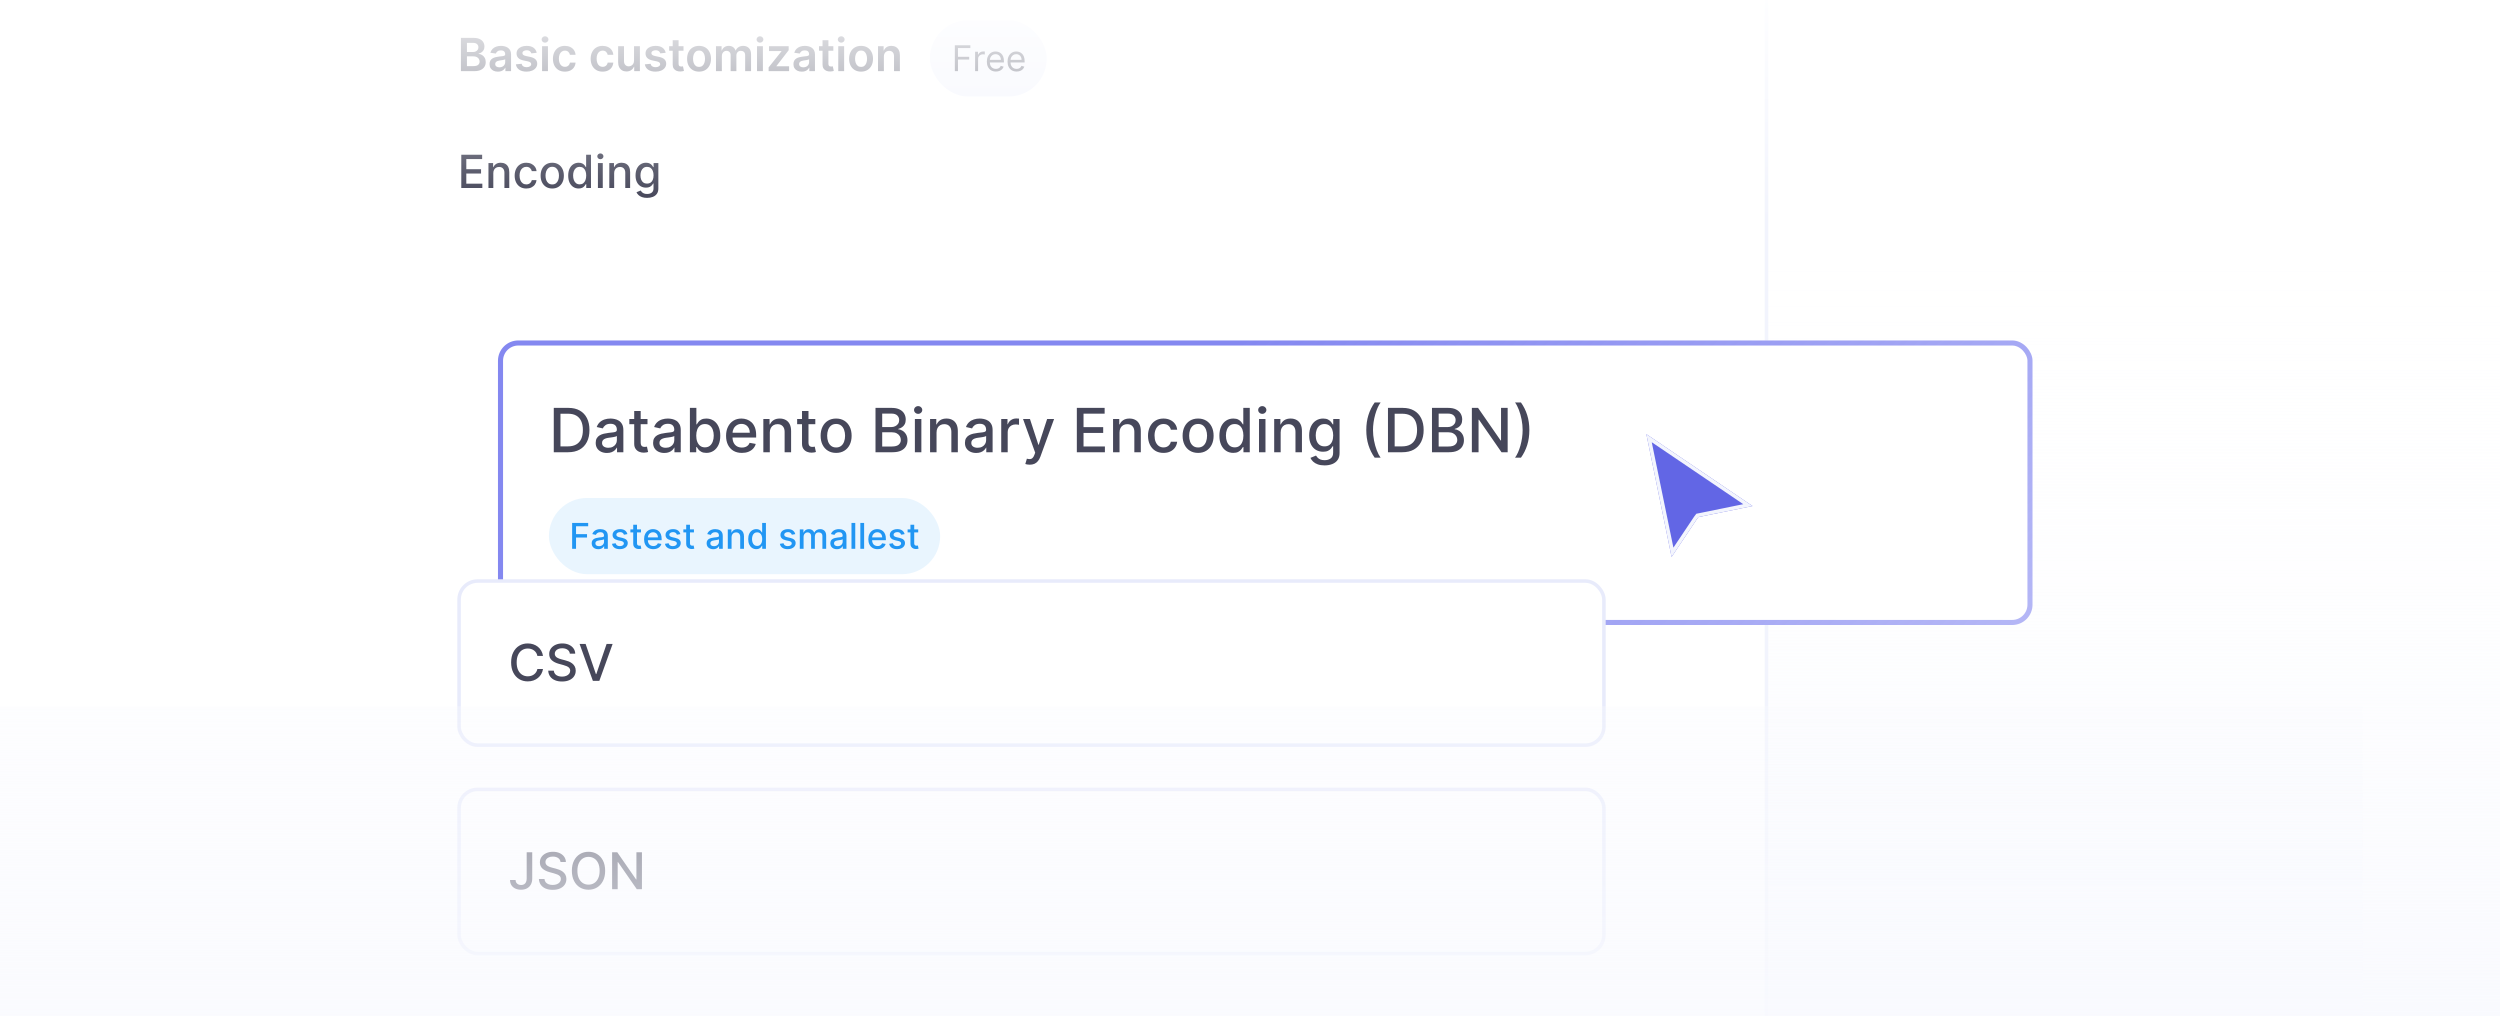 <svg width="492" height="200" viewBox="0 0 492 200" fill="none" xmlns="http://www.w3.org/2000/svg">
<g clip-path="url(#clip0_44505_26642)">
<rect width="492" height="200" fill="url(#paint0_linear_44505_26642)"/>
<g filter="url(#filter0_d_44505_26642)">
<rect x="-27" y="-21" width="375" height="252" rx="8" fill="white"/>
<rect x="-26.65" y="-20.65" width="374.3" height="251.3" rx="7.65" stroke="#E8EBFB" stroke-opacity="0.56" stroke-width="0.7"/>
</g>
<path d="M90.782 37V30.454H94.885V31.305H91.769V33.299H94.671V34.146H91.769V36.15H94.924V37H90.782ZM97.083 34.085V37H96.128V32.091H97.045V32.89H97.106C97.219 32.63 97.395 32.421 97.636 32.264C97.879 32.106 98.185 32.027 98.553 32.027C98.888 32.027 99.181 32.097 99.432 32.238C99.684 32.376 99.879 32.583 100.017 32.858C100.156 33.133 100.225 33.473 100.225 33.877V37H99.269V33.992C99.269 33.637 99.177 33.359 98.991 33.158C98.806 32.956 98.551 32.855 98.228 32.855C98.006 32.855 97.809 32.903 97.636 32.999C97.466 33.094 97.331 33.235 97.23 33.42C97.132 33.604 97.083 33.825 97.083 34.085ZM103.574 37.099C103.099 37.099 102.69 36.992 102.347 36.776C102.006 36.559 101.744 36.26 101.561 35.878C101.378 35.497 101.286 35.06 101.286 34.568C101.286 34.069 101.38 33.629 101.567 33.248C101.755 32.864 102.019 32.565 102.36 32.35C102.701 32.135 103.103 32.027 103.565 32.027C103.938 32.027 104.27 32.096 104.562 32.235C104.854 32.371 105.089 32.563 105.268 32.81C105.449 33.057 105.557 33.346 105.591 33.676H104.661C104.61 33.446 104.493 33.248 104.31 33.082C104.128 32.916 103.886 32.832 103.581 32.832C103.315 32.832 103.081 32.903 102.881 33.043C102.683 33.182 102.528 33.38 102.418 33.638C102.307 33.894 102.251 34.196 102.251 34.545C102.251 34.903 102.306 35.212 102.414 35.472C102.523 35.732 102.676 35.934 102.875 36.076C103.075 36.219 103.31 36.291 103.581 36.291C103.762 36.291 103.926 36.258 104.073 36.191C104.222 36.123 104.347 36.026 104.447 35.901C104.549 35.775 104.621 35.624 104.661 35.447H105.591C105.557 35.764 105.454 36.048 105.281 36.297C105.109 36.546 104.877 36.742 104.588 36.885C104.3 37.028 103.962 37.099 103.574 37.099ZM108.681 37.099C108.221 37.099 107.819 36.994 107.476 36.783C107.133 36.572 106.867 36.277 106.677 35.897C106.487 35.518 106.393 35.075 106.393 34.568C106.393 34.059 106.487 33.613 106.677 33.232C106.867 32.85 107.133 32.554 107.476 32.343C107.819 32.133 108.221 32.027 108.681 32.027C109.141 32.027 109.543 32.133 109.886 32.343C110.229 32.554 110.495 32.85 110.685 33.232C110.874 33.613 110.969 34.059 110.969 34.568C110.969 35.075 110.874 35.518 110.685 35.897C110.495 36.277 110.229 36.572 109.886 36.783C109.543 36.994 109.141 37.099 108.681 37.099ZM108.684 36.297C108.982 36.297 109.23 36.218 109.426 36.06C109.622 35.903 109.767 35.693 109.86 35.431C109.956 35.169 110.004 34.88 110.004 34.565C110.004 34.251 109.956 33.964 109.86 33.702C109.767 33.438 109.622 33.225 109.426 33.066C109.23 32.906 108.982 32.826 108.684 32.826C108.384 32.826 108.134 32.906 107.936 33.066C107.74 33.225 107.594 33.438 107.498 33.702C107.405 33.964 107.358 34.251 107.358 34.565C107.358 34.88 107.405 35.169 107.498 35.431C107.594 35.693 107.74 35.903 107.936 36.06C108.134 36.218 108.384 36.297 108.684 36.297ZM113.874 37.096C113.477 37.096 113.124 36.995 112.813 36.792C112.504 36.588 112.261 36.297 112.084 35.92C111.909 35.541 111.822 35.086 111.822 34.555C111.822 34.025 111.91 33.571 112.087 33.194C112.266 32.816 112.511 32.528 112.822 32.327C113.133 32.127 113.486 32.027 113.88 32.027C114.185 32.027 114.43 32.078 114.615 32.18C114.803 32.281 114.948 32.398 115.05 32.532C115.154 32.666 115.235 32.784 115.293 32.887H115.35V30.454H116.306V37H115.373V36.236H115.293C115.235 36.341 115.152 36.46 115.043 36.594C114.937 36.728 114.79 36.846 114.602 36.946C114.415 37.046 114.172 37.096 113.874 37.096ZM114.085 36.281C114.359 36.281 114.592 36.209 114.781 36.064C114.973 35.916 115.118 35.713 115.216 35.453C115.316 35.193 115.366 34.891 115.366 34.545C115.366 34.205 115.317 33.906 115.219 33.651C115.121 33.395 114.977 33.196 114.788 33.053C114.598 32.91 114.364 32.839 114.085 32.839C113.797 32.839 113.557 32.913 113.366 33.062C113.174 33.212 113.029 33.415 112.931 33.673C112.835 33.931 112.787 34.222 112.787 34.545C112.787 34.874 112.836 35.169 112.934 35.431C113.032 35.693 113.177 35.901 113.369 36.054C113.563 36.205 113.801 36.281 114.085 36.281ZM117.67 37V32.091H118.625V37H117.67ZM118.152 31.334C117.986 31.334 117.843 31.278 117.724 31.167C117.607 31.054 117.548 30.92 117.548 30.765C117.548 30.607 117.607 30.473 117.724 30.362C117.843 30.249 117.986 30.192 118.152 30.192C118.319 30.192 118.46 30.249 118.577 30.362C118.697 30.473 118.756 30.607 118.756 30.765C118.756 30.92 118.697 31.054 118.577 31.167C118.46 31.278 118.319 31.334 118.152 31.334ZM120.867 34.085V37H119.911V32.091H120.828V32.89H120.889C121.002 32.63 121.179 32.421 121.419 32.264C121.662 32.106 121.968 32.027 122.337 32.027C122.671 32.027 122.964 32.097 123.216 32.238C123.467 32.376 123.662 32.583 123.801 32.858C123.939 33.133 124.008 33.473 124.008 33.877V37H123.053V33.992C123.053 33.637 122.96 33.359 122.775 33.158C122.589 32.956 122.335 32.855 122.011 32.855C121.789 32.855 121.592 32.903 121.419 32.999C121.249 33.094 121.114 33.235 121.014 33.42C120.916 33.604 120.867 33.825 120.867 34.085ZM127.348 38.943C126.958 38.943 126.623 38.892 126.341 38.79C126.062 38.688 125.834 38.552 125.657 38.384C125.481 38.216 125.348 38.031 125.261 37.831L126.082 37.492C126.14 37.586 126.217 37.685 126.313 37.789C126.411 37.896 126.543 37.986 126.709 38.061C126.877 38.136 127.093 38.173 127.358 38.173C127.72 38.173 128.019 38.084 128.256 37.908C128.492 37.733 128.611 37.454 128.611 37.07V36.105H128.55C128.492 36.209 128.409 36.326 128.301 36.453C128.194 36.581 128.047 36.692 127.859 36.786C127.672 36.88 127.428 36.926 127.128 36.926C126.74 36.926 126.39 36.836 126.079 36.655C125.77 36.472 125.525 36.202 125.344 35.846C125.165 35.488 125.076 35.048 125.076 34.526C125.076 34.004 125.164 33.557 125.341 33.184C125.52 32.811 125.765 32.526 126.076 32.327C126.387 32.127 126.74 32.027 127.134 32.027C127.439 32.027 127.685 32.078 127.872 32.18C128.06 32.281 128.206 32.398 128.31 32.532C128.417 32.666 128.499 32.784 128.556 32.887H128.627V32.091H129.563V37.109C129.563 37.531 129.465 37.877 129.269 38.147C129.073 38.418 128.808 38.618 128.473 38.748C128.141 38.878 127.766 38.943 127.348 38.943ZM127.339 36.134C127.613 36.134 127.846 36.07 128.035 35.942C128.227 35.812 128.372 35.627 128.47 35.386C128.57 35.143 128.62 34.852 128.62 34.514C128.62 34.183 128.571 33.892 128.473 33.641C128.375 33.39 128.231 33.194 128.042 33.053C127.852 32.91 127.618 32.839 127.339 32.839C127.051 32.839 126.811 32.913 126.619 33.062C126.428 33.209 126.283 33.41 126.185 33.663C126.089 33.917 126.041 34.2 126.041 34.514C126.041 34.835 126.09 35.117 126.188 35.36C126.286 35.603 126.431 35.793 126.623 35.929C126.816 36.066 127.055 36.134 127.339 36.134Z" fill="#323348"/>
<path d="M90.708 14V7.455H93.214C93.687 7.455 94.08 7.529 94.393 7.678C94.709 7.825 94.944 8.027 95.099 8.282C95.257 8.538 95.336 8.828 95.336 9.152C95.336 9.418 95.285 9.646 95.183 9.836C95.08 10.023 94.943 10.175 94.77 10.293C94.598 10.41 94.405 10.494 94.192 10.545V10.609C94.424 10.622 94.647 10.693 94.86 10.823C95.075 10.951 95.251 11.132 95.387 11.367C95.523 11.601 95.592 11.884 95.592 12.217C95.592 12.555 95.51 12.86 95.346 13.131C95.181 13.399 94.934 13.611 94.604 13.767C94.274 13.922 93.858 14 93.358 14H90.708ZM91.894 13.009H93.169C93.599 13.009 93.909 12.927 94.099 12.763C94.291 12.597 94.387 12.384 94.387 12.124C94.387 11.93 94.339 11.755 94.243 11.6C94.147 11.442 94.011 11.319 93.834 11.229C93.657 11.137 93.446 11.092 93.201 11.092H91.894V13.009ZM91.894 10.238H93.067C93.271 10.238 93.456 10.201 93.62 10.126C93.784 10.05 93.913 9.942 94.006 9.804C94.102 9.663 94.15 9.497 94.15 9.305C94.15 9.051 94.061 8.843 93.882 8.679C93.705 8.515 93.442 8.433 93.092 8.433H91.894V10.238ZM97.985 14.099C97.674 14.099 97.393 14.044 97.144 13.933C96.897 13.82 96.701 13.654 96.556 13.434C96.413 13.215 96.342 12.944 96.342 12.623C96.342 12.345 96.393 12.117 96.495 11.935C96.598 11.754 96.737 11.609 96.914 11.501C97.091 11.392 97.29 11.31 97.512 11.255C97.735 11.197 97.966 11.155 98.205 11.13C98.493 11.1 98.726 11.073 98.905 11.05C99.084 11.024 99.214 10.986 99.295 10.935C99.378 10.882 99.42 10.8 99.42 10.689V10.67C99.42 10.429 99.348 10.242 99.206 10.11C99.063 9.978 98.857 9.912 98.589 9.912C98.305 9.912 98.081 9.974 97.914 10.098C97.75 10.221 97.639 10.367 97.582 10.536L96.502 10.382C96.587 10.084 96.728 9.835 96.924 9.634C97.12 9.432 97.359 9.281 97.643 9.18C97.926 9.078 98.239 9.027 98.582 9.027C98.819 9.027 99.054 9.055 99.289 9.11C99.523 9.165 99.737 9.257 99.931 9.385C100.125 9.511 100.28 9.682 100.398 9.899C100.517 10.117 100.577 10.389 100.577 10.714V14H99.464V13.326H99.426C99.356 13.462 99.257 13.59 99.129 13.709C99.003 13.826 98.844 13.921 98.653 13.994C98.463 14.064 98.24 14.099 97.985 14.099ZM98.285 13.249C98.517 13.249 98.719 13.203 98.889 13.111C99.06 13.018 99.191 12.894 99.282 12.741C99.376 12.587 99.423 12.42 99.423 12.239V11.661C99.387 11.69 99.325 11.718 99.237 11.744C99.152 11.769 99.056 11.791 98.95 11.811C98.843 11.83 98.738 11.847 98.633 11.862C98.529 11.877 98.439 11.89 98.362 11.9C98.189 11.924 98.035 11.962 97.898 12.015C97.762 12.069 97.654 12.143 97.576 12.239C97.497 12.333 97.457 12.454 97.457 12.603C97.457 12.816 97.535 12.977 97.691 13.086C97.846 13.195 98.044 13.249 98.285 13.249ZM105.62 10.389L104.565 10.504C104.535 10.397 104.483 10.297 104.409 10.203C104.336 10.109 104.238 10.034 104.115 9.976C103.991 9.919 103.84 9.89 103.661 9.89C103.42 9.89 103.218 9.942 103.054 10.046C102.892 10.151 102.812 10.286 102.814 10.452C102.812 10.595 102.864 10.711 102.97 10.801C103.079 10.89 103.258 10.964 103.507 11.021L104.345 11.2C104.809 11.3 105.154 11.459 105.38 11.677C105.608 11.894 105.723 12.178 105.725 12.53C105.723 12.839 105.633 13.111 105.454 13.348C105.277 13.582 105.031 13.766 104.715 13.898C104.4 14.03 104.038 14.096 103.629 14.096C103.028 14.096 102.544 13.97 102.178 13.719C101.811 13.465 101.593 13.113 101.523 12.661L102.651 12.552C102.702 12.774 102.811 12.941 102.977 13.054C103.143 13.167 103.359 13.223 103.626 13.223C103.9 13.223 104.121 13.167 104.287 13.054C104.456 12.941 104.54 12.802 104.54 12.635C104.54 12.495 104.485 12.379 104.377 12.287C104.27 12.195 104.104 12.125 103.878 12.076L103.041 11.9C102.57 11.802 102.222 11.637 101.996 11.405C101.77 11.171 101.658 10.874 101.66 10.516C101.658 10.214 101.74 9.952 101.906 9.73C102.074 9.506 102.308 9.334 102.606 9.212C102.907 9.089 103.253 9.027 103.645 9.027C104.22 9.027 104.673 9.149 105.003 9.395C105.335 9.64 105.541 9.971 105.62 10.389ZM106.679 14V9.091H107.836V14H106.679ZM107.261 8.394C107.078 8.394 106.92 8.333 106.788 8.212C106.656 8.088 106.59 7.94 106.59 7.768C106.59 7.593 106.656 7.445 106.788 7.324C106.92 7.2 107.078 7.138 107.261 7.138C107.446 7.138 107.604 7.2 107.734 7.324C107.866 7.445 107.932 7.593 107.932 7.768C107.932 7.94 107.866 8.088 107.734 8.212C107.604 8.333 107.446 8.394 107.261 8.394ZM111.167 14.096C110.677 14.096 110.257 13.988 109.905 13.773C109.556 13.558 109.286 13.261 109.096 12.881C108.909 12.5 108.815 12.061 108.815 11.565C108.815 11.066 108.911 10.626 109.103 10.245C109.295 9.861 109.565 9.563 109.915 9.35C110.266 9.135 110.682 9.027 111.161 9.027C111.559 9.027 111.912 9.101 112.219 9.248C112.528 9.392 112.774 9.598 112.957 9.864C113.14 10.129 113.245 10.438 113.27 10.791H112.165C112.12 10.555 112.013 10.358 111.845 10.2C111.679 10.04 111.456 9.96 111.177 9.96C110.941 9.96 110.733 10.024 110.554 10.152C110.375 10.278 110.235 10.459 110.135 10.695C110.037 10.932 109.988 11.215 109.988 11.546C109.988 11.88 110.037 12.168 110.135 12.408C110.233 12.647 110.371 12.831 110.547 12.961C110.726 13.089 110.936 13.153 111.177 13.153C111.347 13.153 111.5 13.121 111.634 13.057C111.77 12.991 111.884 12.896 111.976 12.773C112.068 12.649 112.131 12.499 112.165 12.322H113.27C113.243 12.669 113.14 12.977 112.964 13.246C112.787 13.512 112.546 13.721 112.241 13.872C111.937 14.021 111.579 14.096 111.167 14.096ZM118.594 14.096C118.104 14.096 117.683 13.988 117.332 13.773C116.982 13.558 116.713 13.261 116.523 12.881C116.336 12.5 116.242 12.061 116.242 11.565C116.242 11.066 116.338 10.626 116.53 10.245C116.721 9.861 116.992 9.563 117.341 9.35C117.693 9.135 118.108 9.027 118.588 9.027C118.986 9.027 119.339 9.101 119.646 9.248C119.955 9.392 120.201 9.598 120.384 9.864C120.567 10.129 120.672 10.438 120.697 10.791H119.591C119.547 10.555 119.44 10.358 119.272 10.2C119.106 10.04 118.883 9.96 118.604 9.96C118.367 9.96 118.16 10.024 117.981 10.152C117.802 10.278 117.662 10.459 117.562 10.695C117.464 10.932 117.415 11.215 117.415 11.546C117.415 11.88 117.464 12.168 117.562 12.408C117.66 12.647 117.797 12.831 117.974 12.961C118.153 13.089 118.363 13.153 118.604 13.153C118.774 13.153 118.927 13.121 119.061 13.057C119.197 12.991 119.311 12.896 119.403 12.773C119.494 12.649 119.557 12.499 119.591 12.322H120.697C120.669 12.669 120.567 12.977 120.39 13.246C120.214 13.512 119.973 13.721 119.668 13.872C119.363 14.021 119.005 14.096 118.594 14.096ZM124.776 11.935V9.091H125.933V14H124.811V13.127H124.76C124.649 13.402 124.467 13.627 124.214 13.802C123.962 13.977 123.652 14.064 123.284 14.064C122.962 14.064 122.677 13.992 122.43 13.85C122.185 13.705 121.993 13.495 121.855 13.22C121.716 12.943 121.647 12.609 121.647 12.217V9.091H122.804V12.038C122.804 12.349 122.889 12.596 123.06 12.779C123.23 12.962 123.454 13.054 123.731 13.054C123.901 13.054 124.067 13.012 124.226 12.929C124.386 12.846 124.517 12.723 124.619 12.559C124.724 12.392 124.776 12.185 124.776 11.935ZM131.003 10.389L129.948 10.504C129.918 10.397 129.866 10.297 129.791 10.203C129.719 10.109 129.621 10.034 129.497 9.976C129.374 9.919 129.223 9.89 129.044 9.89C128.803 9.89 128.6 9.942 128.436 10.046C128.274 10.151 128.195 10.286 128.197 10.452C128.195 10.595 128.247 10.711 128.353 10.801C128.462 10.89 128.641 10.964 128.89 11.021L129.728 11.2C130.192 11.3 130.537 11.459 130.763 11.677C130.991 11.894 131.106 12.178 131.108 12.53C131.106 12.839 131.016 13.111 130.837 13.348C130.66 13.582 130.414 13.766 130.098 13.898C129.783 14.03 129.421 14.096 129.012 14.096C128.411 14.096 127.927 13.97 127.561 13.719C127.194 13.465 126.976 13.113 126.905 12.661L128.034 12.552C128.085 12.774 128.193 12.941 128.36 13.054C128.526 13.167 128.742 13.223 129.008 13.223C129.283 13.223 129.504 13.167 129.67 13.054C129.838 12.941 129.922 12.802 129.922 12.635C129.922 12.495 129.868 12.379 129.759 12.287C129.653 12.195 129.487 12.125 129.261 12.076L128.424 11.9C127.953 11.802 127.604 11.637 127.378 11.405C127.153 11.171 127.041 10.874 127.043 10.516C127.041 10.214 127.123 9.952 127.289 9.73C127.457 9.506 127.691 9.334 127.989 9.212C128.289 9.089 128.636 9.027 129.028 9.027C129.603 9.027 130.056 9.149 130.386 9.395C130.718 9.64 130.924 9.971 131.003 10.389ZM134.514 9.091V9.986H131.691V9.091H134.514ZM132.388 7.915H133.545V12.523C133.545 12.679 133.569 12.798 133.616 12.881C133.665 12.962 133.728 13.018 133.807 13.048C133.886 13.077 133.973 13.092 134.069 13.092C134.142 13.092 134.208 13.087 134.267 13.076C134.329 13.066 134.376 13.056 134.408 13.048L134.603 13.952C134.541 13.973 134.453 13.997 134.338 14.022C134.225 14.048 134.086 14.063 133.922 14.067C133.633 14.076 133.372 14.032 133.139 13.936C132.907 13.838 132.723 13.687 132.586 13.482C132.452 13.278 132.386 13.022 132.388 12.715V7.915ZM137.57 14.096C137.09 14.096 136.675 13.99 136.323 13.78C135.972 13.569 135.699 13.273 135.505 12.894C135.313 12.515 135.218 12.072 135.218 11.565C135.218 11.057 135.313 10.613 135.505 10.232C135.699 9.851 135.972 9.554 136.323 9.343C136.675 9.132 137.09 9.027 137.57 9.027C138.049 9.027 138.465 9.132 138.816 9.343C139.168 9.554 139.439 9.851 139.631 10.232C139.825 10.613 139.922 11.057 139.922 11.565C139.922 12.072 139.825 12.515 139.631 12.894C139.439 13.273 139.168 13.569 138.816 13.78C138.465 13.99 138.049 14.096 137.57 14.096ZM137.576 13.169C137.836 13.169 138.053 13.098 138.228 12.955C138.403 12.81 138.533 12.616 138.618 12.373C138.705 12.13 138.749 11.86 138.749 11.561C138.749 11.261 138.705 10.989 138.618 10.746C138.533 10.501 138.403 10.306 138.228 10.162C138.053 10.017 137.836 9.944 137.576 9.944C137.31 9.944 137.088 10.017 136.911 10.162C136.737 10.306 136.606 10.501 136.518 10.746C136.433 10.989 136.39 11.261 136.39 11.561C136.39 11.86 136.433 12.13 136.518 12.373C136.606 12.616 136.737 12.81 136.911 12.955C137.088 13.098 137.31 13.169 137.576 13.169ZM140.904 14V9.091H142.01V9.925H142.067C142.17 9.644 142.339 9.424 142.576 9.267C142.812 9.107 143.094 9.027 143.422 9.027C143.755 9.027 144.035 9.108 144.263 9.27C144.493 9.43 144.655 9.648 144.749 9.925H144.8C144.909 9.652 145.092 9.435 145.35 9.273C145.61 9.109 145.918 9.027 146.273 9.027C146.725 9.027 147.094 9.17 147.379 9.455C147.665 9.741 147.807 10.157 147.807 10.705V14H146.647V10.884C146.647 10.579 146.566 10.357 146.404 10.216C146.242 10.073 146.044 10.002 145.81 10.002C145.531 10.002 145.312 10.089 145.155 10.264C144.999 10.436 144.921 10.661 144.921 10.938V14H143.787V10.836C143.787 10.582 143.71 10.38 143.557 10.229C143.405 10.077 143.207 10.002 142.962 10.002C142.796 10.002 142.645 10.044 142.508 10.13C142.372 10.213 142.263 10.331 142.182 10.484C142.101 10.636 142.061 10.812 142.061 11.015V14H140.904ZM148.981 14V9.091H150.138V14H148.981ZM149.563 8.394C149.38 8.394 149.222 8.333 149.09 8.212C148.958 8.088 148.892 7.94 148.892 7.768C148.892 7.593 148.958 7.445 149.09 7.324C149.222 7.2 149.38 7.138 149.563 7.138C149.748 7.138 149.906 7.2 150.036 7.324C150.168 7.445 150.234 7.593 150.234 7.768C150.234 7.94 150.168 8.088 150.036 8.212C149.906 8.333 149.748 8.394 149.563 8.394ZM151.264 14V13.265L153.795 10.091V10.05H151.347V9.091H155.211V9.88L152.801 13V13.041H155.294V14H151.264ZM157.794 14.099C157.483 14.099 157.203 14.044 156.954 13.933C156.706 13.82 156.51 13.654 156.366 13.434C156.223 13.215 156.151 12.944 156.151 12.623C156.151 12.345 156.203 12.117 156.305 11.935C156.407 11.754 156.547 11.609 156.724 11.501C156.9 11.392 157.1 11.31 157.321 11.255C157.545 11.197 157.776 11.155 158.015 11.13C158.302 11.1 158.536 11.073 158.715 11.05C158.894 11.024 159.024 10.986 159.105 10.935C159.188 10.882 159.229 10.8 159.229 10.689V10.67C159.229 10.429 159.158 10.242 159.015 10.11C158.872 9.978 158.667 9.912 158.398 9.912C158.115 9.912 157.89 9.974 157.724 10.098C157.56 10.221 157.449 10.367 157.392 10.536L156.311 10.382C156.396 10.084 156.537 9.835 156.733 9.634C156.929 9.432 157.169 9.281 157.452 9.18C157.736 9.078 158.049 9.027 158.392 9.027C158.628 9.027 158.864 9.055 159.098 9.11C159.333 9.165 159.547 9.257 159.741 9.385C159.934 9.511 160.09 9.682 160.207 9.899C160.327 10.117 160.386 10.389 160.386 10.714V14H159.274V13.326H159.236C159.165 13.462 159.066 13.59 158.938 13.709C158.813 13.826 158.654 13.921 158.462 13.994C158.273 14.064 158.05 14.099 157.794 14.099ZM158.095 13.249C158.327 13.249 158.528 13.203 158.699 13.111C158.869 13.018 159 12.894 159.092 12.741C159.186 12.587 159.232 12.42 159.232 12.239V11.661C159.196 11.69 159.134 11.718 159.047 11.744C158.962 11.769 158.866 11.791 158.759 11.811C158.653 11.83 158.547 11.847 158.443 11.862C158.339 11.877 158.248 11.89 158.171 11.9C157.999 11.924 157.844 11.962 157.708 12.015C157.572 12.069 157.464 12.143 157.385 12.239C157.306 12.333 157.267 12.454 157.267 12.603C157.267 12.816 157.345 12.977 157.5 13.086C157.656 13.195 157.854 13.249 158.095 13.249ZM164.001 9.091V9.986H161.179V9.091H164.001ZM161.876 7.915H163.032V12.523C163.032 12.679 163.056 12.798 163.103 12.881C163.152 12.962 163.216 13.018 163.295 13.048C163.373 13.077 163.461 13.092 163.557 13.092C163.629 13.092 163.695 13.087 163.755 13.076C163.817 13.066 163.863 13.056 163.895 13.048L164.09 13.952C164.029 13.973 163.94 13.997 163.825 14.022C163.712 14.048 163.574 14.063 163.41 14.067C163.12 14.076 162.859 14.032 162.627 13.936C162.394 13.838 162.21 13.687 162.074 13.482C161.939 13.278 161.873 13.022 161.876 12.715V7.915ZM164.968 14V9.091H166.125V14H164.968ZM165.55 8.394C165.367 8.394 165.209 8.333 165.077 8.212C164.945 8.088 164.879 7.94 164.879 7.768C164.879 7.593 164.945 7.445 165.077 7.324C165.209 7.2 165.367 7.138 165.55 7.138C165.736 7.138 165.893 7.2 166.023 7.324C166.155 7.445 166.221 7.593 166.221 7.768C166.221 7.94 166.155 8.088 166.023 8.212C165.893 8.333 165.736 8.394 165.55 8.394ZM169.456 14.096C168.977 14.096 168.562 13.99 168.21 13.78C167.858 13.569 167.586 13.273 167.392 12.894C167.2 12.515 167.104 12.072 167.104 11.565C167.104 11.057 167.2 10.613 167.392 10.232C167.586 9.851 167.858 9.554 168.21 9.343C168.562 9.132 168.977 9.027 169.456 9.027C169.936 9.027 170.351 9.132 170.703 9.343C171.055 9.554 171.326 9.851 171.518 10.232C171.712 10.613 171.809 11.057 171.809 11.565C171.809 12.072 171.712 12.515 171.518 12.894C171.326 13.273 171.055 13.569 170.703 13.78C170.351 13.99 169.936 14.096 169.456 14.096ZM169.463 13.169C169.723 13.169 169.94 13.098 170.115 12.955C170.29 12.81 170.42 12.616 170.505 12.373C170.592 12.13 170.636 11.86 170.636 11.561C170.636 11.261 170.592 10.989 170.505 10.746C170.42 10.501 170.29 10.306 170.115 10.162C169.94 10.017 169.723 9.944 169.463 9.944C169.197 9.944 168.975 10.017 168.798 10.162C168.623 10.306 168.492 10.501 168.405 10.746C168.32 10.989 168.277 11.261 168.277 11.561C168.277 11.86 168.32 12.13 168.405 12.373C168.492 12.616 168.623 12.81 168.798 12.955C168.975 13.098 169.197 13.169 169.463 13.169ZM173.948 11.124V14H172.791V9.091H173.897V9.925H173.954C174.067 9.65 174.247 9.432 174.494 9.27C174.744 9.108 175.051 9.027 175.418 9.027C175.757 9.027 176.052 9.099 176.303 9.244C176.557 9.389 176.753 9.599 176.891 9.874C177.032 10.149 177.101 10.482 177.099 10.874V14H175.942V11.053C175.942 10.725 175.857 10.468 175.686 10.283C175.518 10.098 175.285 10.005 174.986 10.005C174.784 10.005 174.604 10.05 174.446 10.139C174.291 10.227 174.168 10.353 174.079 10.52C173.991 10.686 173.948 10.887 173.948 11.124Z" fill="#686A7A"/>
<rect x="183" y="4" width="23" height="15" rx="7.5" fill="#F3F5FD"/>
<path d="M187.912 14V8.909H190.965V9.456H188.529V11.176H190.736V11.723H188.529V14H187.912ZM191.9 14V10.182H192.467V10.758H192.507C192.576 10.57 192.702 10.416 192.885 10.299C193.067 10.181 193.272 10.122 193.501 10.122C193.544 10.122 193.598 10.123 193.663 10.125C193.727 10.126 193.776 10.129 193.809 10.132V10.729C193.789 10.724 193.744 10.716 193.673 10.706C193.603 10.695 193.529 10.689 193.451 10.689C193.266 10.689 193.1 10.728 192.954 10.806C192.81 10.882 192.696 10.988 192.611 11.124C192.528 11.258 192.487 11.412 192.487 11.584V14H191.9ZM195.989 14.079C195.621 14.079 195.304 13.998 195.037 13.836C194.772 13.672 194.567 13.443 194.423 13.15C194.281 12.855 194.21 12.512 194.21 12.121C194.21 11.73 194.281 11.385 194.423 11.087C194.567 10.787 194.768 10.553 195.025 10.386C195.283 10.217 195.585 10.132 195.93 10.132C196.129 10.132 196.325 10.165 196.519 10.232C196.713 10.298 196.889 10.405 197.048 10.555C197.207 10.702 197.334 10.898 197.429 11.141C197.523 11.385 197.57 11.685 197.57 12.041V12.29H194.627V11.783H196.974C196.974 11.567 196.931 11.375 196.844 11.206C196.76 11.037 196.639 10.903 196.482 10.806C196.326 10.708 196.142 10.659 195.93 10.659C195.696 10.659 195.494 10.717 195.323 10.833C195.154 10.947 195.024 11.097 194.933 11.28C194.842 11.464 194.796 11.662 194.796 11.872V12.21C194.796 12.499 194.846 12.743 194.945 12.944C195.046 13.142 195.186 13.294 195.365 13.398C195.544 13.501 195.752 13.553 195.989 13.553C196.143 13.553 196.283 13.531 196.407 13.488C196.533 13.443 196.641 13.377 196.733 13.289C196.824 13.2 196.894 13.088 196.944 12.956L197.511 13.115C197.451 13.307 197.351 13.476 197.21 13.622C197.069 13.766 196.895 13.879 196.688 13.96C196.481 14.04 196.248 14.079 195.989 14.079ZM200.064 14.079C199.696 14.079 199.378 13.998 199.112 13.836C198.846 13.672 198.642 13.443 198.498 13.15C198.355 12.855 198.284 12.512 198.284 12.121C198.284 11.73 198.355 11.385 198.498 11.087C198.642 10.787 198.842 10.553 199.099 10.386C199.358 10.217 199.659 10.132 200.004 10.132C200.203 10.132 200.399 10.165 200.593 10.232C200.787 10.298 200.963 10.405 201.123 10.555C201.282 10.702 201.408 10.898 201.503 11.141C201.597 11.385 201.645 11.685 201.645 12.041V12.29H198.701V11.783H201.048C201.048 11.567 201.005 11.375 200.919 11.206C200.834 11.037 200.713 10.903 200.556 10.806C200.4 10.708 200.216 10.659 200.004 10.659C199.77 10.659 199.568 10.717 199.397 10.833C199.228 10.947 199.098 11.097 199.007 11.28C198.916 11.464 198.87 11.662 198.87 11.872V12.21C198.87 12.499 198.92 12.743 199.02 12.944C199.121 13.142 199.261 13.294 199.44 13.398C199.619 13.501 199.827 13.553 200.064 13.553C200.218 13.553 200.357 13.531 200.481 13.488C200.607 13.443 200.716 13.377 200.807 13.289C200.898 13.2 200.968 13.088 201.018 12.956L201.585 13.115C201.525 13.307 201.425 13.476 201.284 13.622C201.143 13.766 200.969 13.879 200.762 13.96C200.555 14.04 200.322 14.079 200.064 14.079Z" fill="#686A7A"/>
<g filter="url(#filter1_dd_44505_26642)">
<rect x="90" y="50" width="302" height="56" rx="4" fill="white"/>
<rect x="90.5" y="50.5" width="301" height="55" rx="3.5" stroke="url(#paint1_linear_44505_26642)"/>
<path opacity="0.9" d="M103.809 72H100.984V63.273H103.898C104.754 63.273 105.488 63.447 106.102 63.797C106.715 64.144 107.185 64.642 107.512 65.293C107.842 65.94 108.006 66.717 108.006 67.624C108.006 68.533 107.84 69.314 107.508 69.967C107.178 70.621 106.701 71.124 106.076 71.476C105.451 71.825 104.695 72 103.809 72ZM102.3 70.849H103.737C104.401 70.849 104.954 70.724 105.394 70.474C105.835 70.222 106.164 69.856 106.383 69.379C106.602 68.899 106.711 68.314 106.711 67.624C106.711 66.939 106.602 66.358 106.383 65.881C106.167 65.403 105.845 65.041 105.416 64.794C104.987 64.547 104.454 64.423 103.818 64.423H102.3V70.849ZM111.446 72.145C111.032 72.145 110.657 72.068 110.321 71.915C109.986 71.758 109.721 71.533 109.525 71.237C109.331 70.942 109.235 70.579 109.235 70.151C109.235 69.781 109.306 69.477 109.448 69.239C109.59 69 109.782 68.811 110.023 68.672C110.265 68.533 110.534 68.428 110.833 68.356C111.131 68.285 111.435 68.231 111.745 68.195C112.137 68.149 112.455 68.112 112.699 68.084C112.944 68.053 113.121 68.003 113.232 67.935C113.343 67.867 113.398 67.756 113.398 67.602V67.572C113.398 67.2 113.293 66.912 113.083 66.707C112.875 66.503 112.566 66.401 112.154 66.401C111.725 66.401 111.387 66.496 111.14 66.686C110.895 66.874 110.726 67.082 110.633 67.312L109.435 67.04C109.577 66.642 109.784 66.321 110.057 66.077C110.333 65.829 110.65 65.651 111.008 65.54C111.365 65.426 111.742 65.369 112.137 65.369C112.398 65.369 112.675 65.401 112.968 65.463C113.263 65.523 113.539 65.633 113.794 65.796C114.053 65.957 114.265 66.189 114.429 66.49C114.594 66.788 114.677 67.176 114.677 67.653V72H113.432V71.105H113.381C113.299 71.27 113.175 71.432 113.01 71.591C112.846 71.75 112.634 71.882 112.375 71.987C112.117 72.092 111.807 72.145 111.446 72.145ZM111.723 71.122C112.076 71.122 112.377 71.053 112.627 70.913C112.88 70.774 113.071 70.592 113.202 70.368C113.336 70.141 113.402 69.898 113.402 69.639V68.796C113.357 68.841 113.269 68.883 113.138 68.923C113.01 68.96 112.864 68.993 112.699 69.021C112.534 69.047 112.374 69.071 112.218 69.094C112.061 69.114 111.931 69.131 111.826 69.145C111.579 69.176 111.353 69.229 111.148 69.303C110.946 69.376 110.784 69.483 110.662 69.622C110.543 69.758 110.483 69.94 110.483 70.168C110.483 70.483 110.6 70.722 110.833 70.883C111.066 71.043 111.363 71.122 111.723 71.122ZM119.429 65.454V66.477H115.854V65.454H119.429ZM116.813 63.886H118.087V70.078C118.087 70.325 118.124 70.511 118.197 70.636C118.271 70.758 118.367 70.842 118.483 70.888C118.602 70.93 118.732 70.952 118.871 70.952C118.973 70.952 119.063 70.945 119.139 70.93C119.216 70.916 119.276 70.905 119.318 70.896L119.548 71.949C119.474 71.977 119.369 72.006 119.233 72.034C119.097 72.065 118.926 72.082 118.722 72.085C118.386 72.091 118.074 72.031 117.784 71.906C117.494 71.781 117.26 71.588 117.081 71.327C116.902 71.065 116.813 70.737 116.813 70.342V63.886ZM122.743 72.145C122.329 72.145 121.954 72.068 121.618 71.915C121.283 71.758 121.017 71.533 120.821 71.237C120.628 70.942 120.532 70.579 120.532 70.151C120.532 69.781 120.603 69.477 120.745 69.239C120.887 69 121.079 68.811 121.32 68.672C121.561 68.533 121.831 68.428 122.13 68.356C122.428 68.285 122.732 68.231 123.042 68.195C123.434 68.149 123.752 68.112 123.996 68.084C124.24 68.053 124.418 68.003 124.529 67.935C124.64 67.867 124.695 67.756 124.695 67.602V67.572C124.695 67.2 124.59 66.912 124.38 66.707C124.172 66.503 123.863 66.401 123.451 66.401C123.022 66.401 122.684 66.496 122.436 66.686C122.192 66.874 122.023 67.082 121.929 67.312L120.732 67.04C120.874 66.642 121.081 66.321 121.354 66.077C121.63 65.829 121.946 65.651 122.304 65.54C122.662 65.426 123.039 65.369 123.434 65.369C123.695 65.369 123.972 65.401 124.265 65.463C124.56 65.523 124.836 65.633 125.091 65.796C125.35 65.957 125.561 66.189 125.726 66.49C125.891 66.788 125.973 67.176 125.973 67.653V72H124.729V71.105H124.678C124.596 71.27 124.472 71.432 124.307 71.591C124.142 71.75 123.931 71.882 123.672 71.987C123.414 72.092 123.104 72.145 122.743 72.145ZM123.02 71.122C123.373 71.122 123.674 71.053 123.924 70.913C124.177 70.774 124.368 70.592 124.499 70.368C124.633 70.141 124.699 69.898 124.699 69.639V68.796C124.654 68.841 124.566 68.883 124.435 68.923C124.307 68.96 124.161 68.993 123.996 69.021C123.831 69.047 123.671 69.071 123.515 69.094C123.358 69.114 123.228 69.131 123.123 69.145C122.875 69.176 122.65 69.229 122.445 69.303C122.243 69.376 122.081 69.483 121.959 69.622C121.84 69.758 121.78 69.94 121.78 70.168C121.78 70.483 121.897 70.722 122.13 70.883C122.363 71.043 122.659 71.122 123.02 71.122ZM127.773 72V63.273H129.047V66.516H129.124C129.197 66.379 129.304 66.222 129.443 66.043C129.582 65.864 129.776 65.707 130.023 65.574C130.27 65.438 130.597 65.369 131.003 65.369C131.531 65.369 132.003 65.503 132.418 65.77C132.832 66.037 133.158 66.422 133.394 66.925C133.632 67.428 133.751 68.033 133.751 68.74C133.751 69.447 133.634 70.054 133.398 70.56C133.162 71.062 132.838 71.45 132.426 71.723C132.014 71.993 131.544 72.128 131.016 72.128C130.618 72.128 130.293 72.061 130.04 71.928C129.79 71.794 129.594 71.638 129.452 71.459C129.31 71.28 129.2 71.121 129.124 70.981H129.017V72H127.773ZM129.021 68.727C129.021 69.188 129.088 69.591 129.222 69.938C129.355 70.284 129.548 70.555 129.801 70.751C130.054 70.945 130.364 71.041 130.73 71.041C131.111 71.041 131.429 70.94 131.685 70.739C131.94 70.534 132.134 70.257 132.264 69.908C132.398 69.558 132.465 69.165 132.465 68.727C132.465 68.296 132.399 67.908 132.269 67.564C132.141 67.22 131.947 66.949 131.689 66.75C131.433 66.551 131.114 66.452 130.73 66.452C130.361 66.452 130.048 66.547 129.793 66.737C129.54 66.928 129.348 67.193 129.217 67.534C129.087 67.875 129.021 68.273 129.021 68.727ZM138.003 72.132C137.358 72.132 136.803 71.994 136.337 71.719C135.874 71.44 135.516 71.05 135.263 70.547C135.013 70.041 134.888 69.449 134.888 68.77C134.888 68.099 135.013 67.508 135.263 66.997C135.516 66.486 135.868 66.087 136.32 65.8C136.775 65.513 137.306 65.369 137.914 65.369C138.283 65.369 138.641 65.43 138.988 65.553C139.334 65.675 139.645 65.867 139.921 66.128C140.196 66.389 140.414 66.729 140.573 67.146C140.732 67.561 140.811 68.065 140.811 68.659V69.111H135.608V68.156H139.563C139.563 67.821 139.495 67.524 139.358 67.266C139.222 67.004 139.03 66.798 138.783 66.648C138.539 66.497 138.252 66.422 137.922 66.422C137.564 66.422 137.252 66.51 136.985 66.686C136.721 66.859 136.516 67.087 136.371 67.368C136.229 67.646 136.158 67.949 136.158 68.276V69.021C136.158 69.459 136.235 69.831 136.388 70.138C136.544 70.445 136.762 70.679 137.04 70.841C137.319 71 137.644 71.079 138.016 71.079C138.258 71.079 138.478 71.046 138.677 70.977C138.875 70.906 139.047 70.801 139.192 70.662C139.337 70.523 139.448 70.351 139.525 70.146L140.731 70.364C140.634 70.719 140.461 71.03 140.211 71.297C139.963 71.561 139.652 71.767 139.277 71.915C138.905 72.06 138.481 72.132 138.003 72.132ZM143.499 68.114V72H142.225V65.454H143.448V66.52H143.529C143.68 66.173 143.916 65.895 144.237 65.685C144.56 65.474 144.968 65.369 145.46 65.369C145.906 65.369 146.296 65.463 146.631 65.651C146.967 65.835 147.227 66.111 147.411 66.477C147.596 66.844 147.688 67.297 147.688 67.837V72H146.414V67.99C146.414 67.516 146.291 67.145 146.043 66.878C145.796 66.608 145.457 66.473 145.025 66.473C144.729 66.473 144.467 66.537 144.237 66.665C144.009 66.793 143.829 66.98 143.695 67.227C143.565 67.472 143.499 67.767 143.499 68.114ZM152.452 65.454V66.477H148.877V65.454H152.452ZM149.836 63.886H151.11V70.078C151.11 70.325 151.147 70.511 151.221 70.636C151.295 70.758 151.39 70.842 151.506 70.888C151.626 70.93 151.755 70.952 151.894 70.952C151.996 70.952 152.086 70.945 152.163 70.93C152.239 70.916 152.299 70.905 152.342 70.896L152.572 71.949C152.498 71.977 152.393 72.006 152.256 72.034C152.12 72.065 151.95 72.082 151.745 72.085C151.41 72.091 151.097 72.031 150.808 71.906C150.518 71.781 150.283 71.588 150.104 71.327C149.925 71.065 149.836 70.737 149.836 70.342V63.886ZM156.549 72.132C155.935 72.132 155.4 71.992 154.942 71.71C154.485 71.429 154.13 71.035 153.877 70.53C153.624 70.024 153.498 69.433 153.498 68.757C153.498 68.078 153.624 67.484 153.877 66.976C154.13 66.467 154.485 66.072 154.942 65.791C155.4 65.51 155.935 65.369 156.549 65.369C157.162 65.369 157.698 65.51 158.155 65.791C158.613 66.072 158.968 66.467 159.221 66.976C159.473 67.484 159.6 68.078 159.6 68.757C159.6 69.433 159.473 70.024 159.221 70.53C158.968 71.035 158.613 71.429 158.155 71.71C157.698 71.992 157.162 72.132 156.549 72.132ZM156.553 71.062C156.951 71.062 157.28 70.957 157.542 70.747C157.803 70.537 157.996 70.257 158.121 69.908C158.249 69.558 158.313 69.173 158.313 68.753C158.313 68.335 158.249 67.952 158.121 67.602C157.996 67.25 157.803 66.967 157.542 66.754C157.28 66.541 156.951 66.435 156.553 66.435C156.152 66.435 155.82 66.541 155.556 66.754C155.294 66.967 155.1 67.25 154.972 67.602C154.847 67.952 154.784 68.335 154.784 68.753C154.784 69.173 154.847 69.558 154.972 69.908C155.1 70.257 155.294 70.537 155.556 70.747C155.82 70.957 156.152 71.062 156.553 71.062ZM164.3 72V63.273H167.496C168.115 63.273 168.628 63.375 169.034 63.58C169.441 63.781 169.745 64.055 169.946 64.402C170.148 64.746 170.249 65.133 170.249 65.565C170.249 65.929 170.182 66.236 170.049 66.486C169.915 66.733 169.736 66.932 169.512 67.082C169.29 67.23 169.046 67.338 168.779 67.406V67.492C169.069 67.506 169.351 67.599 169.627 67.773C169.905 67.943 170.135 68.186 170.317 68.501C170.499 68.817 170.59 69.2 170.59 69.652C170.59 70.098 170.485 70.499 170.275 70.854C170.067 71.206 169.746 71.486 169.311 71.693C168.877 71.898 168.321 72 167.645 72H164.3ZM165.617 70.871H167.517C168.148 70.871 168.6 70.749 168.873 70.504C169.145 70.26 169.282 69.954 169.282 69.588C169.282 69.312 169.212 69.06 169.073 68.829C168.934 68.599 168.735 68.416 168.476 68.28C168.221 68.144 167.917 68.075 167.564 68.075H165.617V70.871ZM165.617 67.048H167.381C167.677 67.048 167.942 66.992 168.178 66.878C168.417 66.764 168.606 66.605 168.745 66.401C168.887 66.193 168.958 65.949 168.958 65.668C168.958 65.307 168.831 65.004 168.579 64.76C168.326 64.516 167.938 64.394 167.415 64.394H165.617V67.048ZM172.049 72V65.454H173.324V72H172.049ZM172.693 64.445C172.471 64.445 172.281 64.371 172.122 64.223C171.966 64.072 171.887 63.894 171.887 63.686C171.887 63.476 171.966 63.297 172.122 63.149C172.281 62.999 172.471 62.923 172.693 62.923C172.914 62.923 173.103 62.999 173.26 63.149C173.419 63.297 173.498 63.476 173.498 63.686C173.498 63.894 173.419 64.072 173.26 64.223C173.103 64.371 172.914 64.445 172.693 64.445ZM176.312 68.114V72H175.038V65.454H176.261V66.52H176.342C176.492 66.173 176.728 65.895 177.049 65.685C177.373 65.474 177.781 65.369 178.272 65.369C178.718 65.369 179.109 65.463 179.444 65.651C179.779 65.835 180.039 66.111 180.224 66.477C180.408 66.844 180.501 67.297 180.501 67.837V72H179.227V67.99C179.227 67.516 179.103 67.145 178.856 66.878C178.609 66.608 178.269 66.473 177.837 66.473C177.542 66.473 177.279 66.537 177.049 66.665C176.822 66.793 176.641 66.98 176.508 67.227C176.377 67.472 176.312 67.767 176.312 68.114ZM184.114 72.145C183.7 72.145 183.325 72.068 182.989 71.915C182.654 71.758 182.389 71.533 182.193 71.237C181.999 70.942 181.903 70.579 181.903 70.151C181.903 69.781 181.974 69.477 182.116 69.239C182.258 69 182.45 68.811 182.691 68.672C182.933 68.533 183.202 68.428 183.501 68.356C183.799 68.285 184.103 68.231 184.413 68.195C184.805 68.149 185.123 68.112 185.367 68.084C185.612 68.053 185.789 68.003 185.9 67.935C186.011 67.867 186.066 67.756 186.066 67.602V67.572C186.066 67.2 185.961 66.912 185.751 66.707C185.543 66.503 185.234 66.401 184.822 66.401C184.393 66.401 184.055 66.496 183.808 66.686C183.563 66.874 183.394 67.082 183.3 67.312L182.103 67.04C182.245 66.642 182.452 66.321 182.725 66.077C183.001 65.829 183.318 65.651 183.675 65.54C184.033 65.426 184.41 65.369 184.805 65.369C185.066 65.369 185.343 65.401 185.636 65.463C185.931 65.523 186.207 65.633 186.462 65.796C186.721 65.957 186.933 66.189 187.097 66.49C187.262 66.788 187.345 67.176 187.345 67.653V72H186.1V71.105H186.049C185.967 71.27 185.843 71.432 185.678 71.591C185.514 71.75 185.302 71.882 185.043 71.987C184.785 72.092 184.475 72.145 184.114 72.145ZM184.391 71.122C184.744 71.122 185.045 71.053 185.295 70.913C185.548 70.774 185.739 70.592 185.87 70.368C186.004 70.141 186.07 69.898 186.07 69.639V68.796C186.025 68.841 185.937 68.883 185.806 68.923C185.678 68.96 185.532 68.993 185.367 69.021C185.202 69.047 185.042 69.071 184.886 69.094C184.729 69.114 184.599 69.131 184.494 69.145C184.246 69.176 184.021 69.229 183.816 69.303C183.614 69.376 183.452 69.483 183.33 69.622C183.211 69.758 183.151 69.94 183.151 70.168C183.151 70.483 183.268 70.722 183.501 70.883C183.734 71.043 184.031 71.122 184.391 71.122ZM189.042 72V65.454H190.273V66.494H190.341C190.461 66.142 190.671 65.865 190.972 65.663C191.276 65.459 191.62 65.356 192.003 65.356C192.083 65.356 192.177 65.359 192.284 65.365C192.395 65.371 192.482 65.378 192.544 65.386V66.605C192.493 66.591 192.402 66.575 192.272 66.558C192.141 66.538 192.01 66.528 191.88 66.528C191.579 66.528 191.31 66.592 191.074 66.72C190.841 66.845 190.657 67.02 190.52 67.244C190.384 67.466 190.316 67.719 190.316 68.003V72H189.042ZM194.652 74.454C194.461 74.454 194.288 74.439 194.132 74.408C193.976 74.379 193.859 74.348 193.782 74.314L194.089 73.27C194.322 73.332 194.53 73.359 194.711 73.351C194.893 73.342 195.054 73.274 195.193 73.146C195.335 73.019 195.46 72.81 195.568 72.52L195.726 72.085L193.331 65.454H194.694L196.352 70.534H196.42L198.078 65.454H199.446L196.748 72.874C196.623 73.215 196.464 73.503 196.271 73.739C196.078 73.977 195.848 74.156 195.581 74.276C195.314 74.395 195.004 74.454 194.652 74.454ZM203.921 72V63.273H209.393V64.406H205.238V67.065H209.107V68.195H205.238V70.867H209.444V72H203.921ZM212.324 68.114V72H211.049V65.454H212.272V66.52H212.353C212.504 66.173 212.74 65.895 213.061 65.685C213.385 65.474 213.792 65.369 214.284 65.369C214.73 65.369 215.12 65.463 215.456 65.651C215.791 65.835 216.051 66.111 216.235 66.477C216.42 66.844 216.512 67.297 216.512 67.837V72H215.238V67.99C215.238 67.516 215.115 67.145 214.868 66.878C214.62 66.608 214.281 66.473 213.849 66.473C213.554 66.473 213.291 66.537 213.061 66.665C212.833 66.793 212.653 66.98 212.52 67.227C212.389 67.472 212.324 67.767 212.324 68.114ZM220.978 72.132C220.345 72.132 219.799 71.989 219.342 71.702C218.887 71.412 218.538 71.013 218.294 70.504C218.049 69.996 217.927 69.413 217.927 68.757C217.927 68.092 218.052 67.506 218.302 66.997C218.552 66.486 218.905 66.087 219.359 65.8C219.814 65.513 220.349 65.369 220.966 65.369C221.463 65.369 221.906 65.462 222.295 65.646C222.684 65.828 222.998 66.084 223.237 66.413C223.478 66.743 223.622 67.128 223.667 67.568H222.427C222.359 67.261 222.203 66.997 221.958 66.776C221.717 66.554 221.393 66.443 220.987 66.443C220.632 66.443 220.321 66.537 220.054 66.724C219.789 66.909 219.583 67.173 219.436 67.517C219.288 67.858 219.214 68.261 219.214 68.727C219.214 69.204 219.287 69.617 219.432 69.963C219.576 70.31 219.781 70.578 220.045 70.769C220.312 70.959 220.626 71.054 220.987 71.054C221.228 71.054 221.447 71.01 221.643 70.922C221.842 70.831 222.008 70.702 222.142 70.534C222.278 70.367 222.373 70.165 222.427 69.929H223.667C223.622 70.352 223.484 70.73 223.254 71.062C223.024 71.395 222.716 71.656 222.329 71.847C221.946 72.037 221.495 72.132 220.978 72.132ZM227.787 72.132C227.173 72.132 226.638 71.992 226.18 71.71C225.723 71.429 225.368 71.035 225.115 70.53C224.862 70.024 224.736 69.433 224.736 68.757C224.736 68.078 224.862 67.484 225.115 66.976C225.368 66.467 225.723 66.072 226.18 65.791C226.638 65.51 227.173 65.369 227.787 65.369C228.401 65.369 228.936 65.51 229.394 65.791C229.851 66.072 230.206 66.467 230.459 66.976C230.712 67.484 230.838 68.078 230.838 68.757C230.838 69.433 230.712 70.024 230.459 70.53C230.206 71.035 229.851 71.429 229.394 71.71C228.936 71.992 228.401 72.132 227.787 72.132ZM227.791 71.062C228.189 71.062 228.519 70.957 228.78 70.747C229.041 70.537 229.234 70.257 229.359 69.908C229.487 69.558 229.551 69.173 229.551 68.753C229.551 68.335 229.487 67.952 229.359 67.602C229.234 67.25 229.041 66.967 228.78 66.754C228.519 66.541 228.189 66.435 227.791 66.435C227.391 66.435 227.058 66.541 226.794 66.754C226.533 66.967 226.338 67.25 226.21 67.602C226.085 67.952 226.023 68.335 226.023 68.753C226.023 69.173 226.085 69.558 226.21 69.908C226.338 70.257 226.533 70.537 226.794 70.747C227.058 70.957 227.391 71.062 227.791 71.062ZM234.711 72.128C234.182 72.128 233.711 71.993 233.296 71.723C232.884 71.45 232.56 71.062 232.324 70.56C232.091 70.054 231.975 69.447 231.975 68.74C231.975 68.033 232.093 67.428 232.329 66.925C232.567 66.422 232.894 66.037 233.309 65.77C233.723 65.503 234.194 65.369 234.719 65.369C235.125 65.369 235.452 65.438 235.699 65.574C235.949 65.707 236.142 65.864 236.279 66.043C236.418 66.222 236.526 66.379 236.603 66.516H236.679V63.273H237.954V72H236.709V70.981H236.603C236.526 71.121 236.415 71.28 236.27 71.459C236.128 71.638 235.932 71.794 235.682 71.928C235.432 72.061 235.108 72.128 234.711 72.128ZM234.992 71.041C235.358 71.041 235.668 70.945 235.921 70.751C236.177 70.555 236.37 70.284 236.5 69.938C236.634 69.591 236.701 69.188 236.701 68.727C236.701 68.273 236.635 67.875 236.505 67.534C236.374 67.193 236.182 66.928 235.929 66.737C235.677 66.547 235.364 66.452 234.992 66.452C234.608 66.452 234.289 66.551 234.033 66.75C233.777 66.949 233.584 67.22 233.454 67.564C233.326 67.908 233.262 68.296 233.262 68.727C233.262 69.165 233.327 69.558 233.458 69.908C233.588 70.257 233.782 70.534 234.037 70.739C234.296 70.94 234.614 71.041 234.992 71.041ZM239.772 72V65.454H241.046V72H239.772ZM240.416 64.445C240.194 64.445 240.004 64.371 239.845 64.223C239.688 64.072 239.61 63.894 239.61 63.686C239.61 63.476 239.688 63.297 239.845 63.149C240.004 62.999 240.194 62.923 240.416 62.923C240.637 62.923 240.826 62.999 240.982 63.149C241.141 63.297 241.221 63.476 241.221 63.686C241.221 63.894 241.141 64.072 240.982 64.223C240.826 64.371 240.637 64.445 240.416 64.445ZM244.034 68.114V72H242.76V65.454H243.983V66.52H244.064C244.215 66.173 244.451 65.895 244.772 65.685C245.096 65.474 245.503 65.369 245.995 65.369C246.441 65.369 246.831 65.463 247.167 65.651C247.502 65.835 247.762 66.111 247.946 66.477C248.131 66.844 248.223 67.297 248.223 67.837V72H246.949V67.99C246.949 67.516 246.826 67.145 246.579 66.878C246.331 66.608 245.992 66.473 245.56 66.473C245.265 66.473 245.002 66.537 244.772 66.665C244.544 66.793 244.364 66.98 244.231 67.227C244.1 67.472 244.034 67.767 244.034 68.114ZM252.677 74.591C252.157 74.591 251.709 74.523 251.334 74.386C250.962 74.25 250.658 74.07 250.422 73.845C250.186 73.621 250.01 73.375 249.894 73.108L250.989 72.656C251.066 72.781 251.168 72.913 251.296 73.053C251.427 73.195 251.603 73.315 251.824 73.415C252.049 73.514 252.337 73.564 252.689 73.564C253.172 73.564 253.571 73.446 253.887 73.21C254.202 72.977 254.36 72.605 254.36 72.094V70.807H254.279C254.202 70.946 254.091 71.101 253.946 71.271C253.804 71.442 253.608 71.59 253.358 71.715C253.108 71.84 252.783 71.902 252.383 71.902C251.865 71.902 251.4 71.781 250.985 71.54C250.573 71.296 250.246 70.936 250.005 70.462C249.766 69.984 249.647 69.398 249.647 68.702C249.647 68.006 249.765 67.409 250 66.912C250.239 66.415 250.566 66.034 250.981 65.77C251.395 65.503 251.865 65.369 252.391 65.369C252.797 65.369 253.125 65.438 253.375 65.574C253.625 65.707 253.82 65.864 253.959 66.043C254.101 66.222 254.211 66.379 254.287 66.516H254.381V65.454H255.63V72.145C255.63 72.707 255.499 73.169 255.238 73.53C254.976 73.891 254.623 74.158 254.177 74.331C253.733 74.504 253.233 74.591 252.677 74.591ZM252.664 70.845C253.03 70.845 253.34 70.76 253.593 70.59C253.848 70.416 254.042 70.169 254.172 69.848C254.306 69.524 254.373 69.136 254.373 68.685C254.373 68.244 254.307 67.856 254.177 67.521C254.046 67.186 253.854 66.925 253.601 66.737C253.348 66.547 253.036 66.452 252.664 66.452C252.28 66.452 251.961 66.551 251.705 66.75C251.449 66.946 251.256 67.213 251.125 67.551C250.998 67.889 250.934 68.267 250.934 68.685C250.934 69.114 250.999 69.49 251.13 69.814C251.26 70.138 251.454 70.391 251.709 70.572C251.968 70.754 252.286 70.845 252.664 70.845ZM260.885 67.636C260.885 66.568 261.026 65.585 261.307 64.688C261.588 63.79 261.999 62.962 262.538 62.203H263.706C263.496 62.484 263.3 62.83 263.118 63.239C262.936 63.648 262.777 64.097 262.641 64.585C262.504 65.071 262.398 65.575 262.321 66.098C262.244 66.618 262.206 67.131 262.206 67.636C262.206 68.312 262.273 68.997 262.406 69.69C262.54 70.383 262.72 71.027 262.947 71.621C263.175 72.215 263.428 72.699 263.706 73.074H262.538C261.999 72.315 261.588 71.487 261.307 70.59C261.026 69.692 260.885 68.707 260.885 67.636ZM267.977 72H265.152V63.273H268.066C268.922 63.273 269.656 63.447 270.27 63.797C270.883 64.144 271.353 64.642 271.68 65.293C272.01 65.94 272.174 66.717 272.174 67.624C272.174 68.533 272.008 69.314 271.676 69.967C271.346 70.621 270.869 71.124 270.244 71.476C269.619 71.825 268.863 72 267.977 72ZM266.468 70.849H267.905C268.569 70.849 269.122 70.724 269.562 70.474C270.003 70.222 270.332 69.856 270.551 69.379C270.77 68.899 270.879 68.314 270.879 67.624C270.879 66.939 270.77 66.358 270.551 65.881C270.335 65.403 270.012 65.041 269.583 64.794C269.155 64.547 268.622 64.423 267.985 64.423H266.468V70.849ZM273.812 72V63.273H277.008C277.627 63.273 278.14 63.375 278.546 63.58C278.952 63.781 279.256 64.055 279.458 64.402C279.66 64.746 279.761 65.133 279.761 65.565C279.761 65.929 279.694 66.236 279.56 66.486C279.427 66.733 279.248 66.932 279.023 67.082C278.802 67.23 278.558 67.338 278.291 67.406V67.492C278.58 67.506 278.863 67.599 279.139 67.773C279.417 67.943 279.647 68.186 279.829 68.501C280.011 68.817 280.102 69.2 280.102 69.652C280.102 70.098 279.996 70.499 279.786 70.854C279.579 71.206 279.258 71.486 278.823 71.693C278.389 71.898 277.833 72 277.157 72H273.812ZM275.129 70.871H277.029C277.66 70.871 278.112 70.749 278.384 70.504C278.657 70.26 278.793 69.954 278.793 69.588C278.793 69.312 278.724 69.06 278.585 68.829C278.445 68.599 278.246 68.416 277.988 68.28C277.732 68.144 277.428 68.075 277.076 68.075H275.129V70.871ZM275.129 67.048H276.893C277.188 67.048 277.454 66.992 277.69 66.878C277.928 66.764 278.117 66.605 278.256 66.401C278.398 66.193 278.47 65.949 278.47 65.668C278.47 65.307 278.343 65.004 278.09 64.76C277.837 64.516 277.45 64.394 276.927 64.394H275.129V67.048ZM288.707 63.273V72H287.497L283.061 65.599H282.98V72H281.663V63.273H282.882L287.322 69.682H287.403V63.273H288.707ZM292.976 67.636C292.976 68.707 292.836 69.692 292.554 70.59C292.273 71.487 291.863 72.315 291.323 73.074H290.155C290.365 72.793 290.561 72.447 290.743 72.038C290.925 71.629 291.084 71.182 291.221 70.696C291.357 70.207 291.463 69.702 291.54 69.179C291.617 68.656 291.655 68.142 291.655 67.636C291.655 66.963 291.588 66.28 291.455 65.587C291.321 64.894 291.141 64.25 290.914 63.656C290.686 63.062 290.434 62.578 290.155 62.203H291.323C291.863 62.962 292.273 63.79 292.554 64.688C292.836 65.585 292.976 66.568 292.976 67.636Z" fill="#323348"/>
<rect x="100.025" y="81" width="77" height="15" rx="7.5" fill="#E9F5FE"/>
<path d="M104.596 91V85.909H107.753V86.57H105.364V88.121H107.527V88.78H105.364V91H104.596ZM109.735 91.085C109.493 91.085 109.275 91.04 109.079 90.95C108.884 90.859 108.729 90.727 108.614 90.555C108.502 90.383 108.445 90.171 108.445 89.921C108.445 89.706 108.487 89.528 108.569 89.389C108.652 89.25 108.764 89.14 108.905 89.059C109.046 88.977 109.203 88.916 109.377 88.875C109.551 88.833 109.729 88.802 109.909 88.78C110.138 88.754 110.324 88.732 110.466 88.716C110.609 88.697 110.712 88.668 110.777 88.629C110.841 88.589 110.874 88.524 110.874 88.435V88.417C110.874 88.2 110.812 88.032 110.69 87.913C110.569 87.793 110.388 87.734 110.148 87.734C109.898 87.734 109.701 87.789 109.556 87.9C109.414 88.01 109.315 88.131 109.261 88.266L108.562 88.106C108.645 87.874 108.766 87.687 108.925 87.545C109.086 87.401 109.27 87.296 109.479 87.231C109.688 87.165 109.908 87.132 110.138 87.132C110.29 87.132 110.452 87.15 110.623 87.187C110.795 87.222 110.956 87.286 111.105 87.381C111.256 87.475 111.379 87.61 111.475 87.786C111.571 87.96 111.62 88.186 111.62 88.465V91H110.894V90.478H110.864C110.816 90.574 110.744 90.669 110.648 90.761C110.551 90.854 110.428 90.931 110.277 90.993C110.126 91.054 109.946 91.085 109.735 91.085ZM109.897 90.488C110.102 90.488 110.278 90.447 110.424 90.366C110.571 90.285 110.683 90.179 110.759 90.048C110.837 89.915 110.876 89.774 110.876 89.623V89.131C110.85 89.157 110.798 89.182 110.722 89.205C110.648 89.227 110.562 89.246 110.466 89.262C110.37 89.277 110.276 89.291 110.185 89.305C110.094 89.316 110.018 89.326 109.957 89.335C109.812 89.353 109.681 89.383 109.561 89.427C109.444 89.47 109.349 89.532 109.278 89.613C109.208 89.692 109.174 89.799 109.174 89.931C109.174 90.115 109.241 90.254 109.377 90.349C109.513 90.442 109.686 90.488 109.897 90.488ZM115.471 88.114L114.797 88.233C114.769 88.147 114.724 88.065 114.663 87.987C114.603 87.909 114.522 87.846 114.419 87.796C114.316 87.746 114.188 87.721 114.034 87.721C113.823 87.721 113.648 87.769 113.507 87.863C113.366 87.956 113.296 88.076 113.296 88.223C113.296 88.351 113.343 88.454 113.437 88.532C113.532 88.609 113.684 88.673 113.895 88.723L114.501 88.862C114.853 88.943 115.114 89.069 115.287 89.238C115.459 89.407 115.545 89.626 115.545 89.896C115.545 90.125 115.479 90.329 115.346 90.508C115.215 90.685 115.032 90.824 114.797 90.925C114.563 91.026 114.292 91.077 113.984 91.077C113.557 91.077 113.208 90.986 112.938 90.804C112.668 90.62 112.502 90.359 112.44 90.021L113.159 89.911C113.204 90.099 113.296 90.24 113.435 90.336C113.574 90.431 113.755 90.478 113.979 90.478C114.223 90.478 114.418 90.427 114.563 90.326C114.709 90.224 114.782 90.099 114.782 89.951C114.782 89.832 114.737 89.731 114.648 89.65C114.56 89.569 114.425 89.508 114.243 89.466L113.596 89.325C113.24 89.243 112.977 89.114 112.806 88.937C112.637 88.76 112.552 88.535 112.552 88.263C112.552 88.038 112.615 87.841 112.741 87.671C112.867 87.502 113.041 87.371 113.263 87.276C113.485 87.18 113.74 87.132 114.026 87.132C114.439 87.132 114.764 87.222 115.001 87.401C115.238 87.578 115.394 87.816 115.471 88.114ZM118.145 87.182V87.778H116.059V87.182H118.145ZM116.618 86.267H117.362V89.879C117.362 90.023 117.383 90.132 117.426 90.204C117.469 90.276 117.525 90.325 117.593 90.351C117.663 90.376 117.738 90.388 117.819 90.388C117.879 90.388 117.931 90.384 117.976 90.376C118.02 90.368 118.055 90.361 118.08 90.356L118.214 90.97C118.171 90.987 118.11 91.003 118.03 91.02C117.951 91.038 117.851 91.048 117.732 91.05C117.537 91.053 117.354 91.018 117.185 90.945C117.016 90.872 116.879 90.76 116.775 90.607C116.671 90.455 116.618 90.263 116.618 90.033V86.267ZM120.572 91.077C120.195 91.077 119.871 90.997 119.6 90.836C119.329 90.674 119.121 90.446 118.973 90.152C118.827 89.857 118.754 89.512 118.754 89.116C118.754 88.725 118.827 88.38 118.973 88.082C119.121 87.783 119.326 87.55 119.59 87.383C119.855 87.216 120.165 87.132 120.519 87.132C120.735 87.132 120.944 87.168 121.146 87.239C121.348 87.31 121.529 87.422 121.69 87.575C121.851 87.727 121.978 87.925 122.07 88.169C122.163 88.411 122.21 88.705 122.21 89.051V89.315H119.174V88.758H121.481C121.481 88.562 121.442 88.389 121.362 88.238C121.282 88.086 121.171 87.966 121.026 87.878C120.884 87.79 120.717 87.746 120.524 87.746C120.315 87.746 120.133 87.797 119.977 87.9C119.823 88.001 119.704 88.134 119.619 88.298C119.537 88.46 119.495 88.637 119.495 88.827V89.262C119.495 89.518 119.54 89.735 119.629 89.914C119.721 90.093 119.847 90.229 120.01 90.324C120.172 90.417 120.362 90.463 120.579 90.463C120.72 90.463 120.848 90.443 120.964 90.403C121.08 90.362 121.181 90.301 121.265 90.219C121.35 90.138 121.414 90.038 121.459 89.919L122.162 90.046C122.106 90.253 122.005 90.434 121.859 90.59C121.715 90.744 121.534 90.864 121.315 90.95C121.098 91.035 120.85 91.077 120.572 91.077ZM125.895 88.114L125.222 88.233C125.194 88.147 125.149 88.065 125.088 87.987C125.028 87.909 124.947 87.846 124.844 87.796C124.741 87.746 124.613 87.721 124.459 87.721C124.248 87.721 124.073 87.769 123.932 87.863C123.791 87.956 123.72 88.076 123.72 88.223C123.72 88.351 123.768 88.454 123.862 88.532C123.957 88.609 124.109 88.673 124.319 88.723L124.926 88.862C125.277 88.943 125.539 89.069 125.712 89.238C125.884 89.407 125.97 89.626 125.97 89.896C125.97 90.125 125.904 90.329 125.771 90.508C125.64 90.685 125.457 90.824 125.222 90.925C124.988 91.026 124.717 91.077 124.409 91.077C123.981 91.077 123.633 90.986 123.362 90.804C123.092 90.62 122.927 90.359 122.865 90.021L123.584 89.911C123.628 90.099 123.72 90.24 123.86 90.336C123.999 90.431 124.18 90.478 124.404 90.478C124.648 90.478 124.842 90.427 124.988 90.326C125.134 90.224 125.207 90.099 125.207 89.951C125.207 89.832 125.162 89.731 125.073 89.65C124.985 89.569 124.85 89.508 124.667 89.466L124.021 89.325C123.665 89.243 123.401 89.114 123.231 88.937C123.062 88.76 122.977 88.535 122.977 88.263C122.977 88.038 123.04 87.841 123.166 87.671C123.292 87.502 123.466 87.371 123.688 87.276C123.91 87.18 124.165 87.132 124.451 87.132C124.864 87.132 125.189 87.222 125.426 87.401C125.663 87.578 125.819 87.816 125.895 88.114ZM128.57 87.182V87.778H126.484V87.182H128.57ZM127.043 86.267H127.787V89.879C127.787 90.023 127.808 90.132 127.851 90.204C127.894 90.276 127.95 90.325 128.018 90.351C128.087 90.376 128.163 90.388 128.244 90.388C128.304 90.388 128.356 90.384 128.401 90.376C128.445 90.368 128.48 90.361 128.505 90.356L128.639 90.97C128.596 90.987 128.535 91.003 128.455 91.02C128.376 91.038 128.276 91.048 128.157 91.05C127.961 91.053 127.779 91.018 127.61 90.945C127.441 90.872 127.304 90.76 127.2 90.607C127.095 90.455 127.043 90.263 127.043 90.033V86.267ZM132.355 91.085C132.113 91.085 131.895 91.04 131.699 90.95C131.504 90.859 131.349 90.727 131.234 90.555C131.122 90.383 131.065 90.171 131.065 89.921C131.065 89.706 131.107 89.528 131.19 89.389C131.272 89.25 131.384 89.14 131.525 89.059C131.666 88.977 131.823 88.916 131.997 88.875C132.171 88.833 132.349 88.802 132.529 88.78C132.758 88.754 132.944 88.732 133.086 88.716C133.229 88.697 133.332 88.668 133.397 88.629C133.462 88.589 133.494 88.524 133.494 88.435V88.417C133.494 88.2 133.433 88.032 133.31 87.913C133.189 87.793 133.008 87.734 132.768 87.734C132.518 87.734 132.321 87.789 132.176 87.9C132.034 88.01 131.935 88.131 131.881 88.266L131.182 88.106C131.265 87.874 131.386 87.687 131.545 87.545C131.706 87.401 131.891 87.296 132.099 87.231C132.308 87.165 132.528 87.132 132.758 87.132C132.911 87.132 133.072 87.15 133.243 87.187C133.415 87.222 133.576 87.286 133.725 87.381C133.876 87.475 133.999 87.61 134.095 87.786C134.192 87.96 134.24 88.186 134.24 88.465V91H133.514V90.478H133.484C133.436 90.574 133.364 90.669 133.268 90.761C133.172 90.854 133.048 90.931 132.897 90.993C132.747 91.054 132.566 91.085 132.355 91.085ZM132.517 90.488C132.722 90.488 132.898 90.447 133.044 90.366C133.191 90.285 133.303 90.179 133.38 90.048C133.457 89.915 133.496 89.774 133.496 89.623V89.131C133.47 89.157 133.419 89.182 133.342 89.205C133.268 89.227 133.182 89.246 133.086 89.262C132.99 89.277 132.896 89.291 132.805 89.305C132.714 89.316 132.638 89.326 132.577 89.335C132.432 89.353 132.301 89.383 132.181 89.427C132.064 89.47 131.969 89.532 131.898 89.613C131.828 89.692 131.794 89.799 131.794 89.931C131.794 90.115 131.862 90.254 131.997 90.349C132.133 90.442 132.307 90.488 132.517 90.488ZM135.973 88.733V91H135.23V87.182H135.943V87.803H135.99C136.078 87.601 136.216 87.439 136.403 87.316C136.592 87.193 136.83 87.132 137.116 87.132C137.377 87.132 137.604 87.187 137.8 87.296C137.995 87.404 138.147 87.565 138.255 87.778C138.363 87.992 138.416 88.257 138.416 88.571V91H137.673V88.661C137.673 88.384 137.601 88.168 137.457 88.012C137.313 87.855 137.115 87.776 136.863 87.776C136.69 87.776 136.537 87.813 136.403 87.888C136.27 87.962 136.165 88.072 136.087 88.216C136.011 88.358 135.973 88.531 135.973 88.733ZM140.843 91.075C140.534 91.075 140.259 90.996 140.017 90.838C139.777 90.679 139.588 90.453 139.451 90.16C139.315 89.865 139.247 89.511 139.247 89.098C139.247 88.686 139.315 88.333 139.453 88.039C139.592 87.746 139.783 87.522 140.025 87.366C140.267 87.21 140.541 87.132 140.848 87.132C141.085 87.132 141.275 87.172 141.419 87.251C141.565 87.329 141.678 87.421 141.757 87.525C141.839 87.629 141.902 87.721 141.946 87.801H141.991V85.909H142.734V91H142.008V90.406H141.946C141.902 90.487 141.837 90.58 141.752 90.684C141.669 90.789 141.555 90.88 141.409 90.958C141.263 91.036 141.075 91.075 140.843 91.075ZM141.007 90.441C141.22 90.441 141.401 90.384 141.549 90.272C141.698 90.157 141.81 89.999 141.887 89.797C141.964 89.595 142.003 89.359 142.003 89.091C142.003 88.826 141.965 88.594 141.889 88.395C141.813 88.196 141.701 88.041 141.553 87.93C141.406 87.819 141.224 87.763 141.007 87.763C140.783 87.763 140.596 87.822 140.447 87.938C140.298 88.053 140.185 88.212 140.109 88.412C140.035 88.613 139.997 88.839 139.997 89.091C139.997 89.346 140.035 89.576 140.112 89.779C140.188 89.983 140.301 90.145 140.45 90.264C140.601 90.382 140.786 90.441 141.007 90.441ZM148.509 88.114L147.835 88.233C147.807 88.147 147.762 88.065 147.701 87.987C147.641 87.909 147.56 87.846 147.457 87.796C147.355 87.746 147.226 87.721 147.072 87.721C146.861 87.721 146.686 87.769 146.545 87.863C146.404 87.956 146.334 88.076 146.334 88.223C146.334 88.351 146.381 88.454 146.475 88.532C146.57 88.609 146.722 88.673 146.933 88.723L147.539 88.862C147.891 88.943 148.152 89.069 148.325 89.238C148.497 89.407 148.583 89.626 148.583 89.896C148.583 90.125 148.517 90.329 148.384 90.508C148.254 90.685 148.07 90.824 147.835 90.925C147.601 91.026 147.33 91.077 147.022 91.077C146.595 91.077 146.246 90.986 145.976 90.804C145.706 90.62 145.54 90.359 145.479 90.021L146.197 89.911C146.242 90.099 146.334 90.24 146.473 90.336C146.612 90.431 146.794 90.478 147.017 90.478C147.261 90.478 147.456 90.427 147.601 90.326C147.747 90.224 147.82 90.099 147.82 89.951C147.82 89.832 147.775 89.731 147.686 89.65C147.598 89.569 147.463 89.508 147.281 89.466L146.634 89.325C146.278 89.243 146.015 89.114 145.844 88.937C145.675 88.76 145.59 88.535 145.59 88.263C145.59 88.038 145.653 87.841 145.779 87.671C145.905 87.502 146.079 87.371 146.301 87.276C146.523 87.18 146.778 87.132 147.064 87.132C147.477 87.132 147.802 87.222 148.039 87.401C148.276 87.578 148.433 87.816 148.509 88.114ZM149.401 91V87.182H150.114V87.803H150.161C150.241 87.593 150.371 87.429 150.551 87.311C150.732 87.192 150.948 87.132 151.2 87.132C151.455 87.132 151.669 87.192 151.842 87.311C152.016 87.43 152.144 87.594 152.227 87.803H152.267C152.358 87.599 152.503 87.437 152.702 87.316C152.901 87.193 153.138 87.132 153.413 87.132C153.759 87.132 154.042 87.241 154.26 87.458C154.481 87.675 154.591 88.002 154.591 88.44V91H153.848V88.509C153.848 88.251 153.777 88.063 153.636 87.947C153.495 87.831 153.327 87.773 153.132 87.773C152.89 87.773 152.702 87.848 152.567 87.997C152.433 88.145 152.366 88.334 152.366 88.566V91H151.625V88.462C151.625 88.255 151.561 88.088 151.431 87.962C151.302 87.836 151.134 87.773 150.927 87.773C150.786 87.773 150.656 87.811 150.537 87.885C150.419 87.958 150.324 88.06 150.251 88.191C150.179 88.322 150.144 88.474 150.144 88.646V91H149.401ZM156.698 91.085C156.456 91.085 156.237 91.04 156.042 90.95C155.846 90.859 155.691 90.727 155.577 90.555C155.464 90.383 155.408 90.171 155.408 89.921C155.408 89.706 155.449 89.528 155.532 89.389C155.615 89.25 155.727 89.14 155.868 89.059C156.009 88.977 156.166 88.916 156.34 88.875C156.514 88.833 156.692 88.802 156.872 88.78C157.101 88.754 157.287 88.732 157.429 88.716C157.572 88.697 157.675 88.668 157.74 88.629C157.804 88.589 157.837 88.524 157.837 88.435V88.417C157.837 88.2 157.775 88.032 157.653 87.913C157.532 87.793 157.351 87.734 157.111 87.734C156.861 87.734 156.663 87.789 156.519 87.9C156.377 88.01 156.278 88.131 156.223 88.266L155.525 88.106C155.608 87.874 155.729 87.687 155.888 87.545C156.049 87.401 156.233 87.296 156.442 87.231C156.651 87.165 156.871 87.132 157.101 87.132C157.253 87.132 157.415 87.15 157.586 87.187C157.758 87.222 157.919 87.286 158.068 87.381C158.219 87.475 158.342 87.61 158.438 87.786C158.534 87.96 158.582 88.186 158.582 88.465V91H157.857V90.478H157.827C157.779 90.574 157.707 90.669 157.61 90.761C157.514 90.854 157.391 90.931 157.24 90.993C157.089 91.054 156.909 91.085 156.698 91.085ZM156.86 90.488C157.065 90.488 157.241 90.447 157.387 90.366C157.534 90.285 157.646 90.179 157.722 90.048C157.8 89.915 157.839 89.774 157.839 89.623V89.131C157.813 89.157 157.761 89.182 157.685 89.205C157.61 89.227 157.525 89.246 157.429 89.262C157.333 89.277 157.239 89.291 157.148 89.305C157.057 89.316 156.981 89.326 156.919 89.335C156.775 89.353 156.644 89.383 156.524 89.427C156.407 89.47 156.312 89.532 156.241 89.613C156.171 89.692 156.136 89.799 156.136 89.931C156.136 90.115 156.204 90.254 156.34 90.349C156.476 90.442 156.649 90.488 156.86 90.488ZM160.316 85.909V91H159.572V85.909H160.316ZM162.059 85.909V91H161.316V85.909H162.059ZM164.704 91.077C164.328 91.077 164.004 90.997 163.732 90.836C163.462 90.674 163.253 90.446 163.106 90.152C162.96 89.857 162.887 89.512 162.887 89.116C162.887 88.725 162.96 88.38 163.106 88.082C163.253 87.783 163.459 87.55 163.722 87.383C163.988 87.216 164.297 87.132 164.652 87.132C164.868 87.132 165.076 87.168 165.279 87.239C165.481 87.31 165.662 87.422 165.823 87.575C165.984 87.727 166.11 87.925 166.203 88.169C166.296 88.411 166.342 88.705 166.342 89.051V89.315H163.307V88.758H165.614C165.614 88.562 165.574 88.389 165.495 88.238C165.415 88.086 165.303 87.966 165.159 87.878C165.017 87.79 164.849 87.746 164.657 87.746C164.448 87.746 164.266 87.797 164.11 87.9C163.956 88.001 163.837 88.134 163.752 88.298C163.669 88.46 163.628 88.637 163.628 88.827V89.262C163.628 89.518 163.673 89.735 163.762 89.914C163.853 90.093 163.98 90.229 164.143 90.324C164.305 90.417 164.495 90.463 164.712 90.463C164.853 90.463 164.981 90.443 165.097 90.403C165.213 90.362 165.313 90.301 165.398 90.219C165.482 90.138 165.547 90.038 165.592 89.919L166.295 90.046C166.239 90.253 166.138 90.434 165.992 90.59C165.848 90.744 165.666 90.864 165.448 90.95C165.23 91.035 164.983 91.077 164.704 91.077ZM170.028 88.114L169.355 88.233C169.326 88.147 169.282 88.065 169.22 87.987C169.161 87.909 169.08 87.846 168.977 87.796C168.874 87.746 168.746 87.721 168.591 87.721C168.381 87.721 168.205 87.769 168.064 87.863C167.924 87.956 167.853 88.076 167.853 88.223C167.853 88.351 167.9 88.454 167.995 88.532C168.089 88.609 168.242 88.673 168.452 88.723L169.059 88.862C169.41 88.943 169.672 89.069 169.844 89.238C170.017 89.407 170.103 89.626 170.103 89.896C170.103 90.125 170.037 90.329 169.904 90.508C169.773 90.685 169.59 90.824 169.355 90.925C169.121 91.026 168.85 91.077 168.542 91.077C168.114 91.077 167.765 90.986 167.495 90.804C167.225 90.62 167.059 90.359 166.998 90.021L167.716 89.911C167.761 90.099 167.853 90.24 167.992 90.336C168.132 90.431 168.313 90.478 168.537 90.478C168.78 90.478 168.975 90.427 169.121 90.326C169.267 90.224 169.34 90.099 169.34 89.951C169.34 89.832 169.295 89.731 169.205 89.65C169.118 89.569 168.983 89.508 168.8 89.466L168.154 89.325C167.798 89.243 167.534 89.114 167.364 88.937C167.194 88.76 167.11 88.535 167.11 88.263C167.11 88.038 167.173 87.841 167.299 87.671C167.425 87.502 167.599 87.371 167.821 87.276C168.043 87.18 168.297 87.132 168.584 87.132C168.997 87.132 169.321 87.222 169.558 87.401C169.795 87.578 169.952 87.816 170.028 88.114ZM172.702 87.182V87.778H170.617V87.182H172.702ZM171.176 86.267H171.919V89.879C171.919 90.023 171.941 90.132 171.984 90.204C172.027 90.276 172.083 90.325 172.151 90.351C172.22 90.376 172.296 90.388 172.377 90.388C172.436 90.388 172.489 90.384 172.533 90.376C172.578 90.368 172.613 90.361 172.638 90.356L172.772 90.97C172.729 90.987 172.668 91.003 172.588 91.02C172.508 91.038 172.409 91.048 172.29 91.05C172.094 91.053 171.912 91.018 171.743 90.945C171.574 90.872 171.437 90.76 171.333 90.607C171.228 90.455 171.176 90.263 171.176 90.033V86.267Z" fill="#2196F3"/>
</g>
<rect x="90.35" y="114.35" width="225.3" height="32.3" rx="3.65" fill="white"/>
<rect x="90.35" y="114.35" width="225.3" height="32.3" rx="3.65" stroke="#E8EBFB" stroke-width="0.7"/>
<path opacity="0.9" d="M106.864 129.092H105.756C105.714 128.856 105.635 128.647 105.519 128.467C105.403 128.287 105.26 128.135 105.092 128.009C104.924 127.884 104.736 127.789 104.528 127.725C104.322 127.661 104.103 127.629 103.871 127.629C103.452 127.629 103.077 127.735 102.745 127.945C102.416 128.156 102.156 128.465 101.964 128.872C101.774 129.279 101.68 129.777 101.68 130.364C101.68 130.955 101.774 131.455 101.964 131.862C102.156 132.269 102.417 132.577 102.749 132.786C103.08 132.994 103.453 133.098 103.867 133.098C104.097 133.098 104.315 133.067 104.521 133.006C104.729 132.942 104.917 132.848 105.085 132.725C105.253 132.602 105.395 132.452 105.511 132.274C105.63 132.094 105.711 131.888 105.756 131.656L106.864 131.66C106.805 132.017 106.69 132.346 106.52 132.647C106.352 132.945 106.135 133.203 105.87 133.421C105.607 133.637 105.307 133.804 104.968 133.922C104.63 134.04 104.26 134.099 103.86 134.099C103.23 134.099 102.669 133.95 102.177 133.652C101.684 133.351 101.296 132.922 101.012 132.363C100.73 131.804 100.59 131.138 100.59 130.364C100.59 129.587 100.732 128.921 101.016 128.364C101.3 127.806 101.688 127.377 102.18 127.079C102.673 126.778 103.233 126.628 103.86 126.628C104.246 126.628 104.606 126.683 104.94 126.795C105.276 126.904 105.578 127.065 105.845 127.278C106.113 127.488 106.334 127.746 106.509 128.052C106.684 128.355 106.803 128.702 106.864 129.092ZM112.144 128.638C112.106 128.302 111.95 128.041 111.675 127.857C111.401 127.67 111.055 127.576 110.638 127.576C110.34 127.576 110.082 127.623 109.864 127.718C109.646 127.81 109.477 127.938 109.356 128.102C109.238 128.263 109.179 128.446 109.179 128.652C109.179 128.825 109.219 128.974 109.3 129.099C109.382 129.225 109.49 129.33 109.623 129.415C109.758 129.498 109.902 129.568 110.056 129.625C110.21 129.679 110.358 129.724 110.5 129.76L111.21 129.945C111.442 130.001 111.68 130.078 111.924 130.175C112.168 130.272 112.394 130.4 112.602 130.559C112.81 130.718 112.979 130.914 113.106 131.148C113.237 131.383 113.302 131.663 113.302 131.99C113.302 132.402 113.195 132.768 112.982 133.087C112.771 133.407 112.465 133.659 112.062 133.844C111.662 134.028 111.178 134.121 110.61 134.121C110.065 134.121 109.594 134.034 109.197 133.862C108.799 133.689 108.488 133.444 108.263 133.126C108.038 132.807 107.913 132.428 107.89 131.99H108.991C109.012 132.253 109.097 132.472 109.246 132.647C109.398 132.82 109.591 132.949 109.825 133.034C110.062 133.117 110.321 133.158 110.603 133.158C110.913 133.158 111.189 133.11 111.43 133.013C111.674 132.913 111.866 132.776 112.006 132.601C112.145 132.423 112.215 132.216 112.215 131.979C112.215 131.764 112.154 131.588 112.03 131.45C111.91 131.313 111.745 131.199 111.537 131.109C111.331 131.019 111.098 130.94 110.837 130.871L109.978 130.637C109.395 130.478 108.934 130.245 108.593 129.938C108.254 129.63 108.085 129.223 108.085 128.716C108.085 128.297 108.199 127.931 108.426 127.619C108.653 127.306 108.961 127.063 109.349 126.891C109.738 126.715 110.176 126.628 110.663 126.628C111.156 126.628 111.59 126.714 111.966 126.887C112.345 127.06 112.644 127.298 112.861 127.601C113.079 127.902 113.193 128.247 113.202 128.638H112.144ZM115.249 126.727L117.273 132.651H117.354L119.379 126.727H120.565L117.947 134H116.68L114.063 126.727H115.249Z" fill="#323348"/>
<rect x="90.35" y="155.35" width="225.3" height="32.3" rx="3.65" fill="white"/>
<rect x="90.35" y="155.35" width="225.3" height="32.3" rx="3.65" stroke="#E8EBFB" stroke-width="0.7"/>
<path opacity="0.9" d="M103.651 167.727H104.744V172.884C104.744 173.35 104.652 173.749 104.467 174.08C104.285 174.412 104.028 174.665 103.697 174.84C103.365 175.013 102.977 175.099 102.532 175.099C102.122 175.099 101.754 175.025 101.428 174.876C101.103 174.727 100.846 174.51 100.657 174.226C100.47 173.939 100.376 173.591 100.376 173.182H101.467C101.467 173.383 101.513 173.557 101.605 173.704C101.7 173.851 101.829 173.965 101.992 174.048C102.158 174.129 102.347 174.169 102.56 174.169C102.792 174.169 102.989 174.121 103.15 174.023C103.313 173.924 103.438 173.778 103.523 173.587C103.608 173.395 103.651 173.161 103.651 172.884V167.727ZM110.308 169.638C110.27 169.302 110.114 169.041 109.839 168.857C109.565 168.67 109.219 168.576 108.802 168.576C108.504 168.576 108.246 168.623 108.028 168.718C107.81 168.81 107.641 168.938 107.52 169.102C107.402 169.263 107.343 169.446 107.343 169.652C107.343 169.825 107.383 169.974 107.464 170.099C107.547 170.225 107.654 170.33 107.787 170.415C107.922 170.498 108.066 170.568 108.22 170.625C108.374 170.679 108.522 170.724 108.664 170.76L109.374 170.945C109.606 171.001 109.844 171.078 110.088 171.175C110.332 171.272 110.558 171.4 110.766 171.559C110.975 171.718 111.143 171.914 111.27 172.148C111.401 172.383 111.466 172.663 111.466 172.99C111.466 173.402 111.359 173.768 111.146 174.087C110.935 174.407 110.629 174.659 110.226 174.844C109.826 175.028 109.342 175.121 108.774 175.121C108.23 175.121 107.758 175.034 107.361 174.862C106.963 174.689 106.652 174.444 106.427 174.126C106.202 173.807 106.078 173.428 106.054 172.99H107.155C107.176 173.253 107.261 173.472 107.41 173.647C107.562 173.82 107.755 173.949 107.989 174.034C108.226 174.117 108.485 174.158 108.767 174.158C109.077 174.158 109.353 174.11 109.594 174.013C109.838 173.913 110.03 173.776 110.17 173.601C110.309 173.423 110.379 173.216 110.379 172.979C110.379 172.764 110.318 172.588 110.194 172.45C110.074 172.313 109.909 172.199 109.701 172.109C109.495 172.019 109.262 171.94 109.001 171.871L108.142 171.637C107.56 171.478 107.098 171.245 106.757 170.938C106.418 170.63 106.249 170.223 106.249 169.716C106.249 169.297 106.363 168.931 106.59 168.619C106.817 168.306 107.125 168.063 107.513 167.891C107.902 167.715 108.34 167.628 108.827 167.628C109.32 167.628 109.754 167.714 110.131 167.887C110.509 168.06 110.808 168.298 111.025 168.601C111.243 168.902 111.357 169.247 111.366 169.638H110.308ZM119.095 171.364C119.095 172.14 118.952 172.808 118.668 173.366C118.384 173.923 117.995 174.351 117.5 174.652C117.008 174.95 116.448 175.099 115.82 175.099C115.191 175.099 114.628 174.95 114.134 174.652C113.641 174.351 113.253 173.922 112.969 173.363C112.685 172.804 112.543 172.138 112.543 171.364C112.543 170.587 112.685 169.921 112.969 169.364C113.253 168.806 113.641 168.377 114.134 168.079C114.628 167.778 115.191 167.628 115.82 167.628C116.448 167.628 117.008 167.778 117.5 168.079C117.995 168.377 118.384 168.806 118.668 169.364C118.952 169.921 119.095 170.587 119.095 171.364ZM118.008 171.364C118.008 170.772 117.912 170.273 117.72 169.869C117.531 169.461 117.27 169.154 116.939 168.945C116.61 168.735 116.237 168.629 115.82 168.629C115.401 168.629 115.027 168.735 114.698 168.945C114.369 169.154 114.109 169.461 113.917 169.869C113.728 170.273 113.633 170.772 113.633 171.364C113.633 171.955 113.728 172.455 113.917 172.862C114.109 173.267 114.369 173.575 114.698 173.786C115.027 173.994 115.401 174.098 115.82 174.098C116.237 174.098 116.61 173.994 116.939 173.786C117.27 173.575 117.531 173.267 117.72 172.862C117.912 172.455 118.008 171.955 118.008 171.364ZM126.333 167.727V175H125.324L121.627 169.666H121.56V175H120.463V167.727H121.478L125.178 173.068H125.246V167.727H126.333Z" fill="#323348"/>
<rect width="492" height="49" transform="matrix(1 0 0 -1 0 44)" fill="url(#paint2_linear_44505_26642)"/>
<rect width="472" height="61" transform="matrix(1 0 0 -1 -7 200)" fill="url(#paint3_linear_44505_26642)"/>
<g filter="url(#filter2_d_44505_26642)">
<path fill-rule="evenodd" clip-rule="evenodd" d="M324 82.547L328.965 106.723L333.972 99.24L334.249 98.87L344.904 96.701L324 82.547Z" fill="#6266E5"/>
<path d="M333.683 99.024L333.678 99.031L333.672 99.039L329.145 105.805L324.532 83.343L343.99 96.518L334.177 98.516L334.042 98.544L333.96 98.654L333.683 99.024Z" stroke="#F3F5FD" stroke-width="0.722"/>
</g>
</g>
<defs>
<filter id="filter0_d_44505_26642" x="-39" y="-31" width="399" height="276" filterUnits="userSpaceOnUse" color-interpolation-filters="sRGB">
<feFlood flood-opacity="0" result="BackgroundImageFix"/>
<feColorMatrix in="SourceAlpha" type="matrix" values="0 0 0 0 0 0 0 0 0 0 0 0 0 0 0 0 0 0 127 0" result="hardAlpha"/>
<feOffset dy="2"/>
<feGaussianBlur stdDeviation="6"/>
<feColorMatrix type="matrix" values="0 0 0 0 0.533 0 0 0 0 0.518 0 0 0 0 0.733 0 0 0 0.1 0"/>
<feBlend mode="normal" in2="BackgroundImageFix" result="effect1_dropShadow_44505_26642"/>
<feBlend mode="normal" in="SourceGraphic" in2="effect1_dropShadow_44505_26642" result="shape"/>
</filter>
<filter id="filter1_dd_44505_26642" x="48" y="17" width="402" height="156" filterUnits="userSpaceOnUse" color-interpolation-filters="sRGB">
<feFlood flood-opacity="0" result="BackgroundImageFix"/>
<feColorMatrix in="SourceAlpha" type="matrix" values="0 0 0 0 0 0 0 0 0 0 0 0 0 0 0 0 0 0 127 0" result="hardAlpha"/>
<feOffset dx="8" dy="17"/>
<feGaussianBlur stdDeviation="25"/>
<feColorMatrix type="matrix" values="0 0 0 0 0.532 0 0 0 0 0.519 0 0 0 0 0.733 0 0 0 0.1 0"/>
<feBlend mode="normal" in2="BackgroundImageFix" result="effect1_dropShadow_44505_26642"/>
<feColorMatrix in="SourceAlpha" type="matrix" values="0 0 0 0 0 0 0 0 0 0 0 0 0 0 0 0 0 0 127 0" result="hardAlpha"/>
<feOffset/>
<feGaussianBlur stdDeviation="6"/>
<feColorMatrix type="matrix" values="0 0 0 0 0.532 0 0 0 0 0.519 0 0 0 0 0.733 0 0 0 0.06 0"/>
<feBlend mode="normal" in2="effect1_dropShadow_44505_26642" result="effect2_dropShadow_44505_26642"/>
<feBlend mode="normal" in="SourceGraphic" in2="effect2_dropShadow_44505_26642" result="shape"/>
</filter>
<filter id="filter2_d_44505_26642" x="321.111" y="82.547" width="26.681" height="29.954" filterUnits="userSpaceOnUse" color-interpolation-filters="sRGB">
<feFlood flood-opacity="0" result="BackgroundImageFix"/>
<feColorMatrix in="SourceAlpha" type="matrix" values="0 0 0 0 0 0 0 0 0 0 0 0 0 0 0 0 0 0 127 0" result="hardAlpha"/>
<feOffset dy="2.889"/>
<feGaussianBlur stdDeviation="1.444"/>
<feComposite in2="hardAlpha" operator="out"/>
<feColorMatrix type="matrix" values="0 0 0 0 0 0 0 0 0 0 0 0 0 0 0 0 0 0 0.25 0"/>
<feBlend mode="normal" in2="BackgroundImageFix" result="effect1_dropShadow_44505_26642"/>
<feBlend mode="normal" in="SourceGraphic" in2="effect1_dropShadow_44505_26642" result="shape"/>
</filter>
<linearGradient id="paint0_linear_44505_26642" x1="246" y1="40.598" x2="246" y2="200" gradientUnits="userSpaceOnUse">
<stop stop-color="white" stop-opacity="0"/>
<stop offset="1" stop-color="#F9FAFE"/>
</linearGradient>
<linearGradient id="paint1_linear_44505_26642" x1="122.523" y1="-33.324" x2="445.224" y2="348.049" gradientUnits="userSpaceOnUse">
<stop offset="0.275" stop-color="#8488F0"/>
<stop offset="1" stop-color="#8488F0" stop-opacity="0"/>
</linearGradient>
<linearGradient id="paint2_linear_44505_26642" x1="246" y1="0" x2="246" y2="49" gradientUnits="userSpaceOnUse">
<stop stop-color="white" stop-opacity="0"/>
<stop offset="1" stop-color="white"/>
</linearGradient>
<linearGradient id="paint3_linear_44505_26642" x1="236" y1="-19" x2="236" y2="61" gradientUnits="userSpaceOnUse">
<stop stop-color="#F9FAFE"/>
<stop offset="1" stop-color="#F9FAFE" stop-opacity="0.33"/>
</linearGradient>
<clipPath id="clip0_44505_26642">
<rect width="492" height="200" fill="white"/>
</clipPath>
</defs>
</svg>
